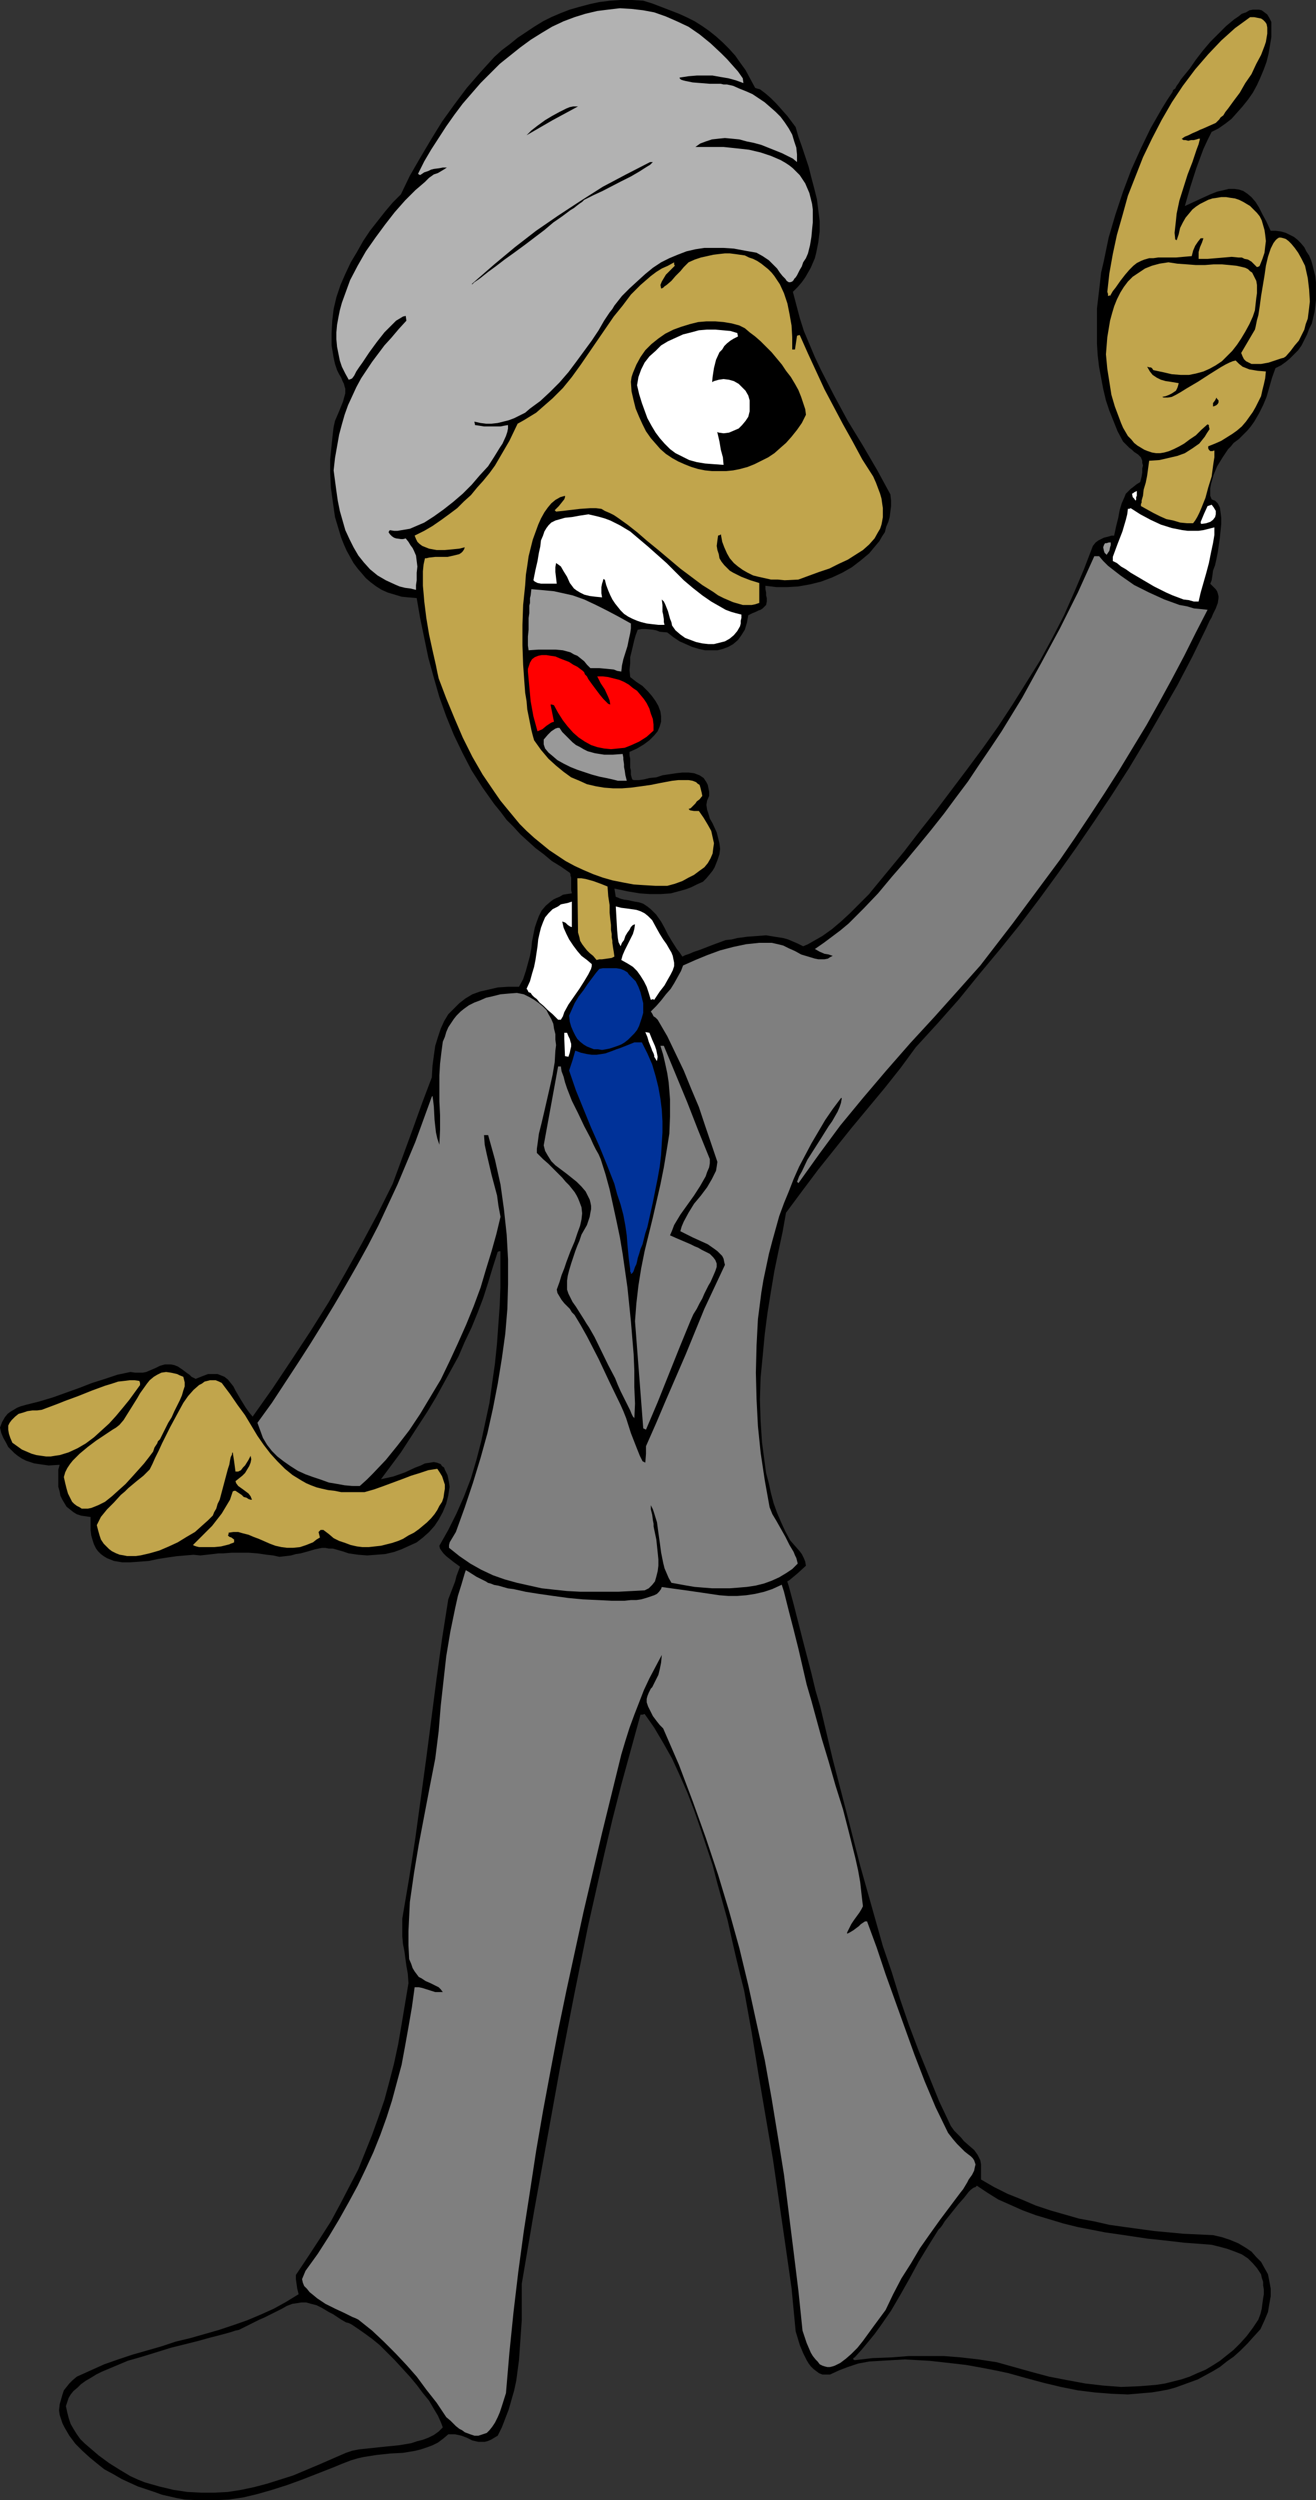 <?xml version="1.0" encoding="UTF-8" standalone="no"?>
<svg
   version="1.0"
   width="81.941mm"
   height="155.668mm"
   id="svg38"
   sodipodi:docname="Businessman Yelling 4.wmf"
   xmlns:inkscape="http://www.inkscape.org/namespaces/inkscape"
   xmlns:sodipodi="http://sodipodi.sourceforge.net/DTD/sodipodi-0.dtd"
   xmlns="http://www.w3.org/2000/svg"
   xmlns:svg="http://www.w3.org/2000/svg">
  <rect width="100%" height="100%" fill="#333333" stroke="none"/>
  <sodipodi:namedview
     id="namedview38"
     pagecolor="#ffffff"
     bordercolor="#000000"
     borderopacity="0.25"
     inkscape:showpageshadow="2"
     inkscape:pageopacity="0.0"
     inkscape:pagecheckerboard="0"
     inkscape:deskcolor="#d1d1d1"
     inkscape:document-units="mm" />
  <defs
     id="defs1">
    <pattern
       id="WMFhbasepattern"
       patternUnits="userSpaceOnUse"
       width="6"
       height="6"
       x="0"
       y="0" />
  </defs>
  <path
     style="fill:#000000;fill-opacity:1;fill-rule:evenodd;stroke:none"
     d="m 13.894,567.185 0.162,-1.454 0.323,-1.131 0.323,-1.131 0.323,-0.97 0.646,-0.808 0.646,-0.808 0.808,-0.808 0.969,-0.808 3.231,-1.454 3.231,-1.454 3.231,-1.131 3.393,-1.131 6.785,-1.939 3.393,-1.131 3.393,-0.808 6.785,-1.939 3.393,-1.131 3.231,-1.131 3.07,-1.293 3.231,-1.454 2.908,-1.616 2.908,-1.778 -0.323,-1.293 -0.162,-1.131 -0.162,-1.131 v -0.97 l 2.908,-4.363 2.746,-4.201 2.585,-4.04 2.262,-4.201 2.1,-4.04 2.1,-4.04 1.616,-4.04 1.616,-4.04 1.454,-4.04 1.454,-4.201 1.131,-4.201 1.131,-4.363 0.969,-4.525 0.808,-4.686 0.808,-4.848 0.808,-4.848 -0.162,-2.262 -0.323,-1.778 -0.485,-3.555 -0.323,-1.616 -0.162,-1.778 v -2.101 -2.101 l 1.616,-9.534 1.454,-9.372 2.585,-18.906 2.423,-18.745 1.292,-9.372 1.454,-9.211 0.808,-2.101 0.808,-2.101 0.323,-1.293 0.485,-1.293 0.485,-1.293 0.485,-1.616 2.262,-4.201 2.585,-4.04 2.746,-3.717 3.231,-3.717 1.616,-1.778 1.777,-1.616 1.616,-1.616 1.777,-1.454 1.939,-1.454 1.939,-1.293 1.777,-1.293 2.1,-1.131 1.939,-0.97 2.1,-0.97 2.1,-0.646 1.939,-0.646 2.262,-0.485 2.1,-0.485 2.1,-0.162 h 2.262 2.1 l 2.262,0.323 2.262,0.323 2.262,0.646 2.262,0.808 2.1,0.97 2.262,1.131 2.262,1.454 1.292,1.454 1.454,1.616 2.423,3.232 2.262,3.393 1.939,3.555 1.777,3.717 1.616,3.878 1.454,3.878 1.292,3.878 1.292,4.04 1.131,4.201 2.1,8.241 2.1,8.08 0.969,4.04 1.131,3.878 2.908,12.281 3.231,12.443 3.231,12.604 3.554,12.604 1.777,6.302 2.1,6.14 1.939,6.302 2.1,6.14 2.262,5.979 2.423,5.979 2.423,5.979 2.746,5.817 0.808,1.131 0.808,0.808 0.808,0.808 0.646,0.808 1.292,1.131 1.131,0.97 0.808,1.131 0.323,0.646 0.323,0.646 0.162,0.97 v 0.97 1.131 1.454 l 3.07,1.778 3.231,1.616 3.231,1.293 3.393,1.454 3.393,1.131 3.393,0.97 3.393,0.97 3.554,0.646 3.554,0.808 3.393,0.485 7.108,0.97 6.947,0.646 6.947,0.323 2.1,0.485 1.939,0.646 1.939,0.808 1.616,0.97 1.454,0.97 1.131,1.293 1.131,1.131 0.808,1.454 0.808,1.454 0.323,1.616 0.323,1.778 v 1.778 l -0.323,1.778 -0.323,1.939 -0.808,1.939 -0.969,2.101 -1.616,1.778 -1.454,1.616 -1.616,1.616 -1.616,1.454 -1.616,1.131 -1.616,1.293 -1.616,0.97 -1.777,0.97 -1.777,0.97 -1.777,0.646 -1.777,0.646 -1.777,0.646 -1.777,0.485 -1.777,0.323 -1.939,0.323 -1.939,0.162 -3.716,0.323 -3.877,-0.162 -4.039,-0.323 -3.877,-0.485 -4.039,-0.808 -4.039,-0.97 -4.2,-1.131 -4.039,-1.131 -2.262,-0.485 -2.423,-0.485 -2.585,-0.485 -2.746,-0.485 -2.746,-0.323 -2.908,-0.323 -2.908,-0.323 -2.908,-0.162 -2.908,-0.162 -2.908,0.162 -2.746,0.162 -2.746,0.162 -2.585,0.485 -2.423,0.808 -2.1,0.808 -2.1,0.97 h -0.808 -0.969 l -0.808,-0.323 -0.646,-0.485 -0.646,-0.485 -0.646,-0.646 -0.485,-0.646 -0.485,-0.808 -0.808,-1.616 -0.808,-1.939 -0.485,-1.616 -0.485,-1.616 -0.969,-10.18 -1.454,-10.18 -1.454,-10.019 -1.454,-10.019 -3.393,-19.876 -1.616,-10.019 -1.777,-9.857 -0.969,-3.878 -0.969,-4.04 -0.969,-4.201 -0.969,-4.363 -2.423,-8.726 -1.131,-4.363 -1.454,-4.363 -1.454,-4.363 -1.454,-4.201 -1.616,-4.201 -1.777,-4.04 -1.777,-3.878 -2.1,-3.717 -2.1,-3.555 -2.262,-3.232 -0.485,0.162 h -0.485 l -2.262,8.241 -2.262,8.241 -2.1,8.241 -1.939,8.241 -3.716,16.482 -3.393,16.805 -3.231,16.644 -3.07,16.967 -3.07,16.967 -2.908,17.129 v 4.04 4.525 l -0.323,4.686 -0.323,4.686 -0.646,4.848 -0.485,2.262 -0.646,2.262 -0.646,2.262 -0.808,2.101 -0.808,2.101 -0.969,1.939 -0.808,0.485 -0.808,0.485 -0.808,0.323 -0.646,0.162 h -0.808 -0.646 l -1.454,-0.323 -1.292,-0.646 -1.292,-0.485 -1.454,-0.323 h -0.808 -0.808 l -1.131,0.97 -1.292,0.97 -1.292,0.646 -1.292,0.485 -1.454,0.485 -1.292,0.323 -2.908,0.485 -3.07,0.162 -1.454,0.162 -1.616,0.162 -3.07,0.485 -1.454,0.323 -1.616,0.485 -2.1,0.808 -1.939,0.808 -3.716,1.454 -3.716,1.454 -3.554,1.293 -3.554,1.131 -3.393,0.97 -3.393,0.808 -3.393,0.485 -3.393,0.162 h -3.393 l -3.554,-0.162 -1.777,-0.323 -3.554,-0.808 -1.777,-0.646 -1.939,-0.646 -1.939,-0.646 -1.777,-0.808 -2.1,-0.97 -1.939,-1.131 -2.1,-1.131 -1.616,-1.293 -1.777,-1.454 -1.777,-1.616 -1.616,-1.616 -1.454,-1.939 -1.131,-1.939 -0.485,-0.97 -0.323,-0.97 -0.323,-0.97 z"
     id="path1" />
  <path
     style="fill:#323232;fill-opacity:1;fill-rule:evenodd;stroke:none"
     d="m 15.509,566.215 0.323,-0.97 0.323,-0.97 0.485,-0.808 0.646,-0.808 0.969,-0.808 0.808,-0.808 1.131,-0.808 1.131,-0.646 1.292,-0.808 1.292,-0.646 3.07,-1.293 3.07,-1.293 3.393,-0.97 6.785,-2.101 3.231,-0.808 3.231,-0.808 2.908,-0.808 1.292,-0.323 2.423,-0.646 1.131,-0.323 0.969,-0.323 0.808,-0.162 1.292,-0.646 1.292,-0.646 1.292,-0.646 0.969,-0.485 1.131,-0.485 0.969,-0.485 1.616,-0.808 1.616,-0.808 1.131,-0.646 1.292,-0.485 1.131,-0.162 0.969,-0.162 h 1.131 l 1.131,0.323 1.292,0.323 1.292,0.646 1.616,0.97 0.969,0.485 0.969,0.646 0.969,0.646 1.131,0.646 0.646,0.162 0.646,0.323 1.454,0.97 1.616,1.131 1.777,1.293 1.777,1.454 1.777,1.778 1.777,1.778 1.777,1.939 1.777,1.939 1.616,1.939 1.454,1.939 1.454,1.778 1.131,1.939 0.969,1.616 0.646,1.454 0.323,0.808 0.162,0.485 -0.969,0.97 -1.131,0.808 -1.292,0.646 -1.292,0.485 -1.292,0.323 -1.454,0.485 -2.908,0.485 -3.231,0.323 -3.07,0.323 -3.07,0.323 -1.616,0.323 -1.454,0.485 -6.301,2.747 -3.07,1.293 -3.07,1.293 -3.07,0.97 -3.07,0.97 -3.07,0.808 -3.07,0.646 -3.07,0.485 -3.231,0.162 h -3.07 l -3.231,-0.162 -3.231,-0.485 -3.393,-0.808 -3.393,-0.97 -1.616,-0.646 -1.777,-0.808 -2.423,-1.454 -1.292,-0.808 -1.292,-0.808 -2.423,-1.778 -2.262,-1.939 -1.131,-0.97 -0.969,-0.97 -0.808,-1.131 -0.808,-1.293 -0.646,-1.131 -0.485,-1.454 -0.323,-1.293 z"
     id="path2" />
  <path
     style="fill:#7f7f7f;fill-opacity:1;fill-rule:evenodd;stroke:none"
     d="m 71.084,536.321 0.808,-1.939 2.908,-4.04 2.585,-4.04 2.423,-4.04 2.262,-4.04 2.1,-3.878 1.939,-4.04 1.777,-3.878 1.616,-4.04 1.454,-4.04 1.292,-4.04 1.131,-4.201 1.131,-4.201 0.808,-4.363 0.808,-4.525 0.808,-4.686 0.646,-4.686 h 0.969 l 0.808,0.162 3.07,0.97 h 0.808 0.969 l -0.485,-0.646 -0.485,-0.485 -0.969,-0.485 -0.969,-0.485 -1.131,-0.485 -0.969,-0.646 -0.646,-0.323 -0.485,-0.646 -0.485,-0.646 -0.485,-0.808 -0.323,-0.97 -0.485,-1.131 -0.162,-3.232 v -3.393 l 0.162,-3.393 0.162,-3.393 0.485,-3.393 0.485,-3.393 1.131,-6.787 2.585,-13.574 1.292,-6.625 0.808,-6.464 0.485,-5.979 0.646,-5.817 0.646,-5.817 0.969,-5.817 1.131,-5.494 0.646,-2.909 0.808,-2.585 0.808,-2.747 0.969,-2.747 1.131,-2.585 1.292,-2.585 2.423,-3.393 2.585,-3.232 2.746,-3.07 2.908,-2.909 2.908,-2.747 3.07,-2.585 3.07,-2.262 1.616,-0.97 1.616,-0.808 1.777,-0.808 1.616,-0.808 1.777,-0.646 1.777,-0.646 1.777,-0.323 1.777,-0.323 1.777,-0.323 h 1.939 1.777 l 1.939,0.162 1.939,0.162 1.939,0.485 1.939,0.646 2.1,0.646 1.939,0.97 2.1,0.97 1.616,1.293 1.454,1.293 1.454,1.454 1.292,1.616 1.292,1.616 1.131,1.778 1.131,1.778 1.131,1.939 2.1,3.878 1.777,4.201 1.616,4.363 1.454,4.363 1.454,4.525 1.131,4.525 1.131,4.363 1.131,4.525 0.969,4.201 0.969,4.201 1.131,3.878 0.969,3.555 1.454,5.333 1.616,5.333 1.616,5.656 1.777,5.656 1.454,5.656 1.454,5.817 0.646,2.909 0.485,2.747 0.323,2.909 0.323,2.747 -0.323,0.646 -0.485,0.808 -1.292,1.778 -0.646,0.97 -0.485,0.97 -0.323,0.646 -0.162,0.323 v 0.323 l 0.646,-0.323 0.808,-0.485 1.292,-0.97 0.485,-0.485 0.485,-0.323 0.485,-0.323 h 0.485 l 2.262,6.14 2.1,6.302 2.262,6.302 4.524,12.604 2.423,6.302 2.585,6.14 2.908,5.979 1.131,1.454 0.969,1.131 0.969,0.97 0.808,0.808 0.808,0.646 0.646,0.485 0.485,0.485 0.323,0.485 0.162,0.485 0.162,0.485 -0.162,0.646 -0.162,0.808 -0.485,0.97 -0.808,1.131 -0.323,0.646 -0.485,0.808 -0.485,0.808 -0.646,0.808 -4.847,6.464 -2.423,3.393 -2.262,3.232 -2.1,3.555 -2.262,3.555 -1.939,3.717 -1.777,3.717 -2.746,3.717 -2.585,3.555 -1.292,1.616 -1.454,1.454 -1.292,1.131 -1.292,0.97 -0.646,0.323 -0.646,0.323 -0.485,0.162 -0.646,0.162 h -0.646 l -0.646,-0.162 -0.485,-0.162 -0.646,-0.323 -0.485,-0.646 -0.485,-0.485 -0.646,-0.808 -0.485,-0.808 -0.485,-1.131 -0.485,-1.131 -0.485,-1.454 -0.485,-1.454 -0.969,-9.372 -1.131,-9.211 -1.131,-9.049 -1.131,-9.049 -1.454,-9.049 -1.454,-8.888 -1.616,-9.049 -1.939,-8.726 -1.939,-8.888 -2.1,-8.726 -2.423,-8.726 -2.585,-8.564 -2.908,-8.726 -3.07,-8.564 -3.231,-8.564 -3.716,-8.564 -0.808,-0.808 -0.646,-0.808 -0.485,-0.646 -0.485,-0.646 -0.323,-0.646 -0.323,-0.646 -0.485,-0.97 -0.323,-0.97 v -0.808 l 0.162,-0.646 0.323,-0.808 0.323,-0.646 0.162,-0.323 0.323,-0.323 0.485,-0.97 0.485,-0.97 0.485,-0.97 0.323,-1.293 0.323,-1.616 0.162,-1.778 -1.454,2.747 -1.454,2.747 -1.292,2.747 -1.131,2.909 -1.131,2.909 -1.131,3.07 -0.969,3.07 -0.969,3.232 -4.524,18.421 -4.362,18.583 -4.039,18.583 -1.939,9.372 -1.777,9.372 -1.777,9.534 -1.616,9.372 -1.454,9.534 -1.454,9.372 -1.292,9.534 -1.131,9.534 -0.969,9.534 -0.808,9.534 -0.969,3.07 -0.485,1.454 -0.485,1.131 -0.646,1.293 -0.646,0.97 -0.646,0.808 -0.646,0.646 -0.969,0.323 -0.969,0.323 h -0.969 l -0.969,-0.323 -1.292,-0.485 -0.646,-0.485 -0.646,-0.323 -0.808,-0.646 -0.646,-0.646 -0.646,-0.646 -0.969,-0.808 -2.262,-3.393 -2.423,-3.07 -2.262,-3.07 -2.423,-2.747 -2.585,-2.747 -2.746,-2.747 -2.746,-2.585 -3.231,-2.585 -0.646,-0.323 -0.808,-0.323 -0.969,-0.485 -0.969,-0.485 -2.1,-0.97 -2.262,-1.131 -1.939,-1.293 -0.969,-0.808 -0.808,-0.646 -0.646,-0.808 -0.646,-0.646 -0.323,-0.808 z"
     id="path3" />
  <path
     style="fill:#323232;fill-opacity:1;fill-rule:evenodd;stroke:none"
     d="m 201.135,554.742 1.616,-1.778 1.616,-1.939 1.454,-1.778 1.292,-1.778 2.585,-3.717 2.262,-3.878 2.1,-3.717 2.1,-3.878 2.262,-3.717 2.423,-3.878 0.485,-0.485 0.485,-0.646 0.485,-0.808 0.646,-0.808 1.292,-1.616 1.292,-1.616 1.292,-1.454 1.131,-1.454 0.485,-0.485 0.646,-0.485 0.485,-0.162 0.323,-0.323 2.423,1.616 2.585,1.616 2.908,1.293 2.908,1.293 3.07,1.131 3.231,0.97 3.231,0.97 3.231,0.808 6.624,1.293 3.393,0.485 3.231,0.485 3.231,0.485 3.07,0.323 2.908,0.323 2.746,0.323 2.262,0.162 2.1,0.162 2.1,0.162 1.939,0.485 1.777,0.485 1.777,0.646 1.616,0.646 1.454,0.97 1.131,1.131 0.969,1.131 0.969,1.454 0.162,0.808 0.323,0.97 v 0.808 l 0.162,0.97 v 1.131 l -0.162,0.97 -0.162,1.131 -0.162,1.293 -0.323,1.293 -0.485,1.293 -1.292,1.939 -1.454,1.939 -1.454,1.616 -1.616,1.616 -1.616,1.293 -1.616,1.293 -1.777,1.131 -1.616,0.97 -1.939,0.808 -1.777,0.808 -1.939,0.646 -1.939,0.485 -1.939,0.485 -2.1,0.323 -1.939,0.162 -2.1,0.162 -4.2,0.162 -4.2,-0.323 -4.2,-0.485 -4.362,-0.808 -4.2,-0.808 -4.2,-1.131 -4.039,-1.131 -4.039,-1.131 -4.2,-0.646 -4.2,-0.485 -4.039,-0.323 h -4.2 -4.039 l -4.2,0.323 -4.362,0.162 -4.2,0.485 -0.323,-0.162 v -0.162 -0.162 z"
     id="path4" />
  <path
     style="fill:#000000;fill-opacity:1;fill-rule:evenodd;stroke:none"
     d="m 0,335.948 0.485,-1.293 0.646,-1.131 0.646,-0.808 0.646,-0.485 0.808,-0.485 0.808,-0.485 0.808,-0.323 1.131,-0.323 3.231,-0.808 3.231,-0.97 6.301,-2.262 2.908,-1.131 3.07,-0.97 2.908,-0.97 3.07,-0.646 1.131,0.162 h 0.969 0.808 l 0.808,-0.162 1.131,-0.485 1.131,-0.485 0.969,-0.485 1.131,-0.323 h 0.646 0.808 l 0.808,0.162 0.808,0.323 0.969,0.646 0.646,0.485 0.646,0.485 0.485,0.323 0.485,0.485 0.323,0.162 0.323,0.162 0.323,0.162 0.808,-0.323 0.808,-0.323 1.292,-0.485 h 1.131 1.131 l 0.808,0.323 0.808,0.323 0.808,0.646 0.646,0.808 0.646,0.808 0.485,0.97 1.131,1.939 1.292,2.101 0.808,1.131 0.808,0.97 4.685,-6.625 4.524,-6.787 4.362,-6.625 4.362,-6.948 3.877,-6.787 3.877,-6.948 3.716,-6.948 3.554,-7.11 4.685,-12.766 2.262,-6.302 2.262,-5.979 0.162,-2.747 0.323,-2.424 0.323,-2.262 0.646,-2.101 0.646,-1.939 0.808,-1.778 0.969,-1.616 1.292,-1.293 1.292,-1.293 1.454,-1.131 1.616,-0.97 1.777,-0.646 2.1,-0.485 2.1,-0.485 2.423,-0.162 h 2.585 l 0.969,-1.778 0.646,-1.939 0.485,-1.778 0.485,-1.778 0.323,-1.778 0.162,-1.616 0.323,-1.616 0.323,-1.616 0.485,-1.454 0.485,-1.293 0.646,-1.293 0.969,-1.131 1.131,-0.97 0.646,-0.485 0.646,-0.323 0.808,-0.323 0.808,-0.485 0.969,-0.162 1.131,-0.162 -0.162,-0.808 v -0.646 -0.97 -0.808 -0.485 l -0.162,-0.485 v -0.323 l -0.162,-0.323 -2.1,-1.454 -2.1,-1.293 -1.939,-1.616 -1.939,-1.454 -1.777,-1.616 -1.777,-1.616 -1.616,-1.778 -1.616,-1.616 -1.454,-1.939 -1.454,-1.778 -2.746,-3.878 -2.585,-4.04 -2.1,-4.04 -2.1,-4.363 -1.777,-4.363 -1.616,-4.525 -1.292,-4.525 -1.292,-4.686 -0.969,-4.686 -0.969,-4.686 -0.808,-4.686 -1.939,-0.162 -1.616,-0.162 -1.616,-0.485 -1.616,-0.485 -1.454,-0.646 -1.292,-0.808 -1.292,-0.97 -1.131,-0.97 -0.969,-1.131 -0.969,-1.131 -0.969,-1.293 -0.808,-1.454 -0.808,-1.454 -0.646,-1.454 -0.646,-1.616 -0.485,-1.616 -0.969,-3.232 -0.485,-3.393 -0.485,-3.555 -0.162,-3.393 v -3.232 l 0.323,-3.232 0.323,-3.07 0.162,-1.293 0.323,-1.454 0.485,-1.131 0.485,-1.131 0.323,-0.808 0.323,-0.808 0.323,-0.808 0.162,-0.646 0.323,-1.131 V 91.461 L 81.1,90.976 80.939,90.329 80.616,89.683 80.293,88.875 79.808,88.067 79.323,87.098 78.839,85.643 78.515,84.189 78.031,81.28 v -2.909 l 0.162,-2.909 0.323,-2.747 0.646,-2.747 0.969,-2.909 1.131,-2.585 1.292,-2.747 1.454,-2.424 1.454,-2.585 1.616,-2.424 1.777,-2.262 1.777,-2.262 1.777,-2.101 1.939,-1.939 2.1,-4.363 2.423,-4.201 2.585,-4.363 2.585,-4.201 2.908,-4.04 2.908,-3.878 3.231,-3.717 1.616,-1.778 1.616,-1.778 1.777,-1.616 1.939,-1.454 1.777,-1.454 1.939,-1.293 1.939,-1.293 2.1,-1.293 1.939,-0.97 2.262,-0.97 2.1,-0.808 2.262,-0.646 2.423,-0.646 2.262,-0.485 2.585,-0.323 L 146.045,0 h 2.585 l 2.746,0.162 2.1,0.646 2.1,0.808 4.2,1.616 1.777,0.808 1.939,0.97 1.777,1.131 1.616,1.131 1.616,1.293 1.616,1.454 1.454,1.454 1.454,1.616 1.131,1.616 1.292,1.778 1.131,2.101 1.131,2.101 0.485,0.162 0.646,0.162 0.646,0.485 0.646,0.485 1.292,1.131 1.292,1.293 1.292,1.454 1.292,1.454 0.969,1.293 0.969,1.293 0.646,2.262 0.808,2.262 1.616,4.848 0.646,2.585 0.646,2.424 0.646,2.585 0.323,2.585 0.323,2.585 v 2.424 l -0.323,2.585 -0.485,2.424 -0.323,1.293 -0.485,1.131 -0.485,1.131 -0.646,1.131 -0.646,1.131 -0.808,1.131 -0.969,1.131 -1.131,1.131 0.808,3.07 0.808,3.07 0.969,3.07 1.292,3.07 1.292,3.07 1.454,3.07 3.07,5.979 3.231,5.979 3.554,5.817 3.393,5.817 3.07,5.656 0.162,1.454 v 1.293 l -0.162,1.293 -0.162,1.293 -0.323,1.131 -0.485,1.131 -0.323,1.293 -0.646,0.97 -0.646,1.131 -0.808,0.97 -1.616,1.939 -1.939,1.616 -2.1,1.616 -2.262,1.293 -2.423,1.131 -2.585,0.97 -2.585,0.646 -2.746,0.485 -2.585,0.162 h -2.585 l -2.585,-0.323 v 0.808 l 0.162,0.808 v 0.646 l 0.162,0.646 v 0.808 l -0.162,0.808 -0.485,0.485 -0.323,0.323 -0.485,0.323 -0.485,0.162 -0.646,0.323 -0.808,0.323 -0.969,0.485 -0.323,1.778 -0.485,1.616 -0.808,1.293 -0.808,1.131 -1.131,0.97 -1.131,0.646 -1.292,0.485 -1.292,0.323 h -1.454 -1.454 l -1.454,-0.323 -1.616,-0.485 -1.454,-0.646 -1.454,-0.646 -1.454,-0.97 -1.454,-1.131 -1.777,-0.162 -0.808,-0.323 -0.808,-0.162 -1.777,-0.162 h -0.808 l -0.969,0.162 -0.485,1.293 -0.323,1.131 -0.646,2.747 -0.323,1.293 v 1.454 l -0.162,1.616 0.162,1.616 1.454,1.131 1.454,0.97 1.292,1.293 0.969,1.131 0.808,1.131 0.646,1.131 0.485,1.293 0.162,1.131 v 1.293 l -0.323,1.131 -0.485,1.131 -0.808,0.97 -1.131,1.131 -1.292,0.97 -1.616,0.97 -1.777,0.808 v 0.808 l 0.162,0.808 v 1.131 0.97 l 0.162,0.646 v 0.97 l 0.162,0.646 0.162,0.485 0.323,0.162 h 0.323 0.969 l 1.131,-0.162 1.292,-0.323 1.616,-0.162 1.454,-0.485 3.231,-0.485 1.454,-0.162 h 1.454 l 1.292,0.162 1.292,0.485 0.485,0.323 0.485,0.323 0.323,0.485 0.323,0.485 0.323,0.646 0.162,0.808 0.162,0.808 v 0.97 l -0.485,1.131 -0.162,0.97 0.162,1.131 0.323,0.97 0.323,1.131 0.646,1.131 0.969,2.101 0.323,1.293 0.323,1.293 0.162,1.293 -0.162,1.293 -0.485,1.454 -0.323,0.808 -0.323,0.808 -0.485,0.808 -0.646,0.808 -0.808,0.97 -0.808,0.808 -1.454,0.646 -1.292,0.646 -1.292,0.485 -1.131,0.323 -2.423,0.646 -2.423,0.162 h -2.423 l -2.423,-0.162 -2.908,-0.485 -1.454,-0.323 -1.616,-0.323 0.323,1.939 0.485,0.162 0.323,0.162 0.485,0.162 0.646,0.162 1.131,0.162 0.646,0.162 0.808,0.162 0.969,0.162 0.969,0.323 0.969,0.646 0.808,0.646 0.646,0.646 0.646,0.646 1.131,1.616 0.808,1.454 0.808,1.616 0.969,1.616 1.131,1.778 0.646,0.808 0.646,0.97 0.323,-0.162 0.323,-0.162 0.969,-0.323 1.131,-0.485 1.454,-0.485 2.908,-1.131 3.07,-1.131 1.454,-0.162 1.292,-0.323 2.423,-0.323 2.262,-0.162 2.1,-0.162 1.939,0.323 2.1,0.323 1.131,0.323 2.262,0.97 1.292,0.646 1.131,-0.485 1.131,-0.646 2.262,-1.293 2.262,-1.616 2.1,-1.778 2.1,-1.939 1.939,-1.939 0.808,-0.808 1.777,-1.778 0.646,-0.808 7.593,-9.211 3.716,-4.848 3.716,-4.686 7.431,-9.857 3.716,-5.009 3.554,-5.009 3.393,-5.171 3.231,-5.171 3.231,-5.171 2.908,-5.333 2.746,-5.333 2.423,-5.494 2.262,-5.332 2.1,-5.494 0.646,-0.808 0.646,-0.485 0.646,-0.323 0.646,-0.323 1.292,-0.323 0.485,-0.162 h 0.646 l 0.485,-2.262 0.485,-1.939 0.323,-1.778 0.485,-1.616 0.646,-1.454 0.323,-0.808 0.485,-0.485 0.646,-0.646 0.646,-0.485 0.808,-0.646 0.808,-0.485 0.323,-1.293 0.162,-0.97 v -0.97 l 0.162,-0.646 -0.162,-0.646 v -0.485 l -0.323,-0.808 -0.646,-0.646 -0.485,-0.323 -0.485,-0.323 -0.485,-0.485 -0.646,-0.485 -0.646,-0.646 -0.808,-0.808 -1.292,-2.424 -0.969,-2.424 -0.969,-2.424 -0.808,-2.424 -0.646,-2.747 -0.485,-2.585 -0.485,-2.585 -0.323,-2.747 -0.162,-2.585 v -2.909 -2.747 -2.747 l 0.323,-2.747 0.323,-2.747 0.323,-2.909 0.646,-2.747 1.131,-5.494 1.616,-5.494 1.777,-5.333 1.939,-5.171 2.262,-5.009 2.262,-4.686 1.292,-2.262 1.292,-2.262 1.292,-2.101 1.292,-1.939 0.162,-0.485 0.485,-0.323 0.323,-0.646 0.485,-0.646 0.485,-0.808 0.646,-0.808 1.454,-1.778 1.454,-2.101 1.616,-2.101 1.777,-2.101 1.939,-1.939 1.777,-1.778 1.939,-1.616 0.969,-0.646 0.808,-0.646 0.969,-0.323 0.808,-0.485 0.808,-0.162 h 0.808 0.646 l 0.646,0.162 0.646,0.485 0.646,0.485 0.485,0.808 0.485,0.97 v 1.778 1.778 l -0.323,1.939 -0.323,1.939 -0.485,1.939 -0.646,1.778 -0.808,1.939 -0.808,1.778 -0.969,1.778 -1.131,1.616 -1.292,1.616 -1.292,1.454 -1.292,1.454 -1.454,1.131 -1.616,1.131 -1.616,0.808 -0.969,1.939 -0.969,2.101 -1.616,4.363 -1.454,4.525 -1.292,4.525 2.1,-0.97 2.1,-0.97 1.777,-0.808 1.616,-0.646 1.454,-0.323 1.292,-0.323 h 1.292 l 1.131,0.162 0.969,0.323 0.969,0.646 0.969,0.808 0.969,1.131 0.808,1.293 0.808,1.616 0.969,1.778 0.969,2.101 h 1.131 l 1.292,0.162 1.131,0.323 0.969,0.485 0.969,0.485 0.808,0.646 0.808,0.808 0.808,0.97 0.485,0.97 0.646,0.97 0.485,1.131 0.323,1.131 0.323,1.293 0.323,1.293 0.162,1.454 v 1.293 2.909 l -0.323,2.747 -0.646,2.747 -0.646,1.293 -0.485,1.293 -0.646,1.293 -0.646,1.293 -0.808,1.131 -0.969,0.97 -0.969,0.97 -0.969,0.808 -1.131,0.808 -1.292,0.646 -0.808,2.262 -0.646,2.262 -0.646,2.262 -0.808,1.939 -0.969,1.939 -1.131,1.939 -0.808,1.131 -0.808,0.97 -0.969,0.97 -0.969,0.97 -0.646,0.485 -0.646,0.485 -0.646,0.808 -0.646,0.646 -1.292,1.939 -1.292,2.101 -0.808,1.939 -0.323,1.131 -0.323,1.131 -0.162,0.97 v 0.97 0.808 l 0.323,0.808 0.323,0.162 0.485,0.162 0.323,0.323 0.323,0.323 0.485,0.97 0.162,1.131 0.162,1.293 v 1.454 l -0.162,1.616 -0.162,1.616 -0.485,3.393 -0.323,1.616 -0.323,1.454 -0.485,1.293 -0.162,1.293 -0.162,0.97 -0.323,0.808 0.646,0.646 0.646,0.646 0.323,0.485 0.162,0.485 0.162,0.646 v 0.485 l -0.162,1.131 -0.485,1.293 -0.646,1.293 -0.323,0.808 -0.485,0.808 -0.808,1.778 -3.231,6.625 -3.554,6.787 -3.716,6.464 -3.716,6.464 -3.877,6.464 -4.039,6.302 -4.2,6.302 -4.2,6.14 -4.362,6.14 -4.362,5.979 -4.524,5.979 -4.685,5.817 -4.847,5.817 -4.847,5.979 -5.008,5.656 -5.17,5.656 -3.554,4.848 -3.716,4.686 -7.916,9.534 -3.877,4.848 -3.877,4.848 -3.877,5.171 -3.716,5.009 -0.808,4.525 -0.969,4.525 -0.969,4.686 -0.808,4.848 -0.808,5.009 -0.646,5.009 -0.485,5.171 -0.485,5.009 -0.162,5.171 0.162,5.009 0.323,5.009 0.323,2.424 0.323,2.424 0.323,2.424 0.646,2.424 0.485,2.262 0.646,2.424 0.808,2.262 0.969,2.262 0.969,2.101 1.131,2.101 1.131,1.293 1.131,1.293 0.485,0.646 0.485,0.97 0.323,0.808 0.162,0.97 -1.939,1.778 -1.939,1.616 -1.939,1.131 -2.1,0.97 -1.939,0.646 -2.1,0.485 -2.1,0.323 -2.1,0.162 h -2.1 l -2.1,-0.162 -4.362,-0.646 -4.524,-0.646 -4.685,-0.646 -0.162,0.485 -0.485,0.646 -0.485,0.485 -0.646,0.323 -0.969,0.323 -0.969,0.323 -1.131,0.323 -1.131,0.162 h -1.292 l -1.454,0.162 h -3.07 l -3.231,-0.162 -3.554,-0.162 -3.393,-0.323 -3.554,-0.485 -3.393,-0.485 -3.07,-0.485 -2.908,-0.646 -1.292,-0.162 -1.131,-0.323 -1.131,-0.323 -0.969,-0.162 -0.808,-0.323 -0.646,-0.162 -0.485,-0.323 -0.646,-0.323 -0.646,-0.323 -0.969,-0.485 -1.777,-1.131 -1.939,-1.131 -1.777,-1.293 -0.808,-0.646 -0.808,-0.646 -0.646,-0.646 -0.485,-0.646 -0.323,-0.485 -0.162,-0.646 2.1,-3.717 1.939,-3.878 1.777,-4.04 1.616,-4.201 1.292,-4.363 1.131,-4.363 0.969,-4.525 0.969,-4.525 0.646,-4.686 0.646,-4.525 0.485,-4.686 0.323,-4.525 0.323,-4.525 0.162,-4.201 v -4.363 -4.201 h -0.323 l -0.323,0.162 -1.131,3.555 -1.131,3.717 -1.131,3.555 -1.292,3.393 -1.454,3.555 -1.616,3.393 -1.454,3.393 -1.777,3.232 -1.777,3.232 -1.777,3.232 -1.939,3.232 -2.1,3.232 -4.2,6.464 -4.685,6.302 1.454,-0.323 1.454,-0.323 2.746,-0.97 2.423,-1.131 1.292,-0.485 0.969,-0.485 1.131,-0.162 0.969,-0.162 0.808,0.162 0.808,0.323 0.323,0.485 0.485,0.323 0.162,0.485 0.323,0.646 0.323,0.646 0.162,0.808 0.162,0.808 0.162,1.131 -0.323,2.101 -0.485,1.939 -0.808,1.939 -0.969,1.778 -0.969,1.454 -1.292,1.454 -1.454,1.293 -1.454,1.131 -1.777,0.808 -1.777,0.808 -1.777,0.646 -2.1,0.485 -2.1,0.162 -2.1,0.162 -2.1,-0.162 -2.262,-0.323 -1.454,-0.485 -1.131,-0.323 -1.131,-0.323 h -0.969 l -0.808,-0.162 h -0.808 l -1.616,0.323 -1.616,0.485 -1.777,0.485 -1.131,0.162 -1.131,0.323 -1.292,0.162 -1.454,0.162 -1.454,-0.323 -1.454,-0.162 -1.131,-0.162 -1.131,-0.162 -2.1,-0.162 h -1.939 -1.939 l -2.1,0.162 h -1.131 l -1.292,0.162 -1.454,0.162 -1.454,0.162 -1.616,-0.162 -1.939,0.162 -1.939,0.162 -2.262,0.323 -2.1,0.323 -2.262,0.485 -2.1,0.162 -2.262,0.162 h -1.939 l -0.969,-0.162 -0.969,-0.162 -0.808,-0.323 -0.808,-0.323 -0.808,-0.485 -0.646,-0.485 -0.646,-0.646 -0.485,-0.646 -0.485,-0.97 -0.323,-0.97 -0.323,-1.131 -0.162,-1.293 v -1.454 -1.616 l -1.131,-0.162 -1.131,-0.162 -0.969,-0.323 -0.808,-0.485 -0.808,-0.646 -0.808,-0.646 -0.485,-0.808 -0.485,-0.808 -0.485,-0.97 -0.162,-0.97 -0.323,-1.131 v -0.97 -2.101 -0.97 l 0.323,-1.131 -2.585,0.162 -1.131,-0.162 -1.131,-0.162 -1.131,-0.162 -0.969,-0.323 -0.969,-0.323 -0.969,-0.485 -0.969,-0.646 -0.808,-0.646 -0.646,-0.646 -0.808,-0.808 -0.485,-0.97 -0.646,-1.131 -0.485,-1.131 z"
     id="path5" />
  <path
     style="fill:#c1a54c;fill-opacity:1;fill-rule:evenodd;stroke:none"
     d="m 1.939,335.463 0.323,-0.646 0.485,-0.646 0.808,-0.808 0.808,-0.646 1.131,-0.323 0.969,-0.323 1.131,-0.162 h 1.131 l 1.131,-0.162 1.292,-0.485 1.292,-0.485 1.292,-0.485 1.616,-0.646 3.07,-1.131 3.231,-1.293 3.07,-1.131 1.616,-0.485 1.454,-0.485 1.454,-0.162 1.292,-0.162 h 1.131 l 1.131,0.162 0.162,0.485 v 0.485 l -1.292,1.778 -1.292,1.778 -1.454,1.778 -1.616,1.939 -1.616,1.778 -1.777,1.616 -1.777,1.616 -1.939,1.454 -1.939,1.131 -2.1,0.97 -2.1,0.646 -1.131,0.162 -0.969,0.162 h -1.131 l -1.131,-0.162 -1.131,-0.162 -1.131,-0.323 -1.131,-0.485 -1.131,-0.485 -1.131,-0.808 -1.131,-0.808 -0.485,-1.131 -0.323,-0.97 -0.162,-0.97 z"
     id="path6" />
  <path
     style="fill:#c1a54c;fill-opacity:1;fill-rule:evenodd;stroke:none"
     d="m 15.025,347.582 0.323,-1.131 0.485,-0.97 0.646,-0.97 0.646,-0.808 0.808,-0.808 0.808,-0.808 1.939,-1.616 1.939,-1.454 1.939,-1.293 1.939,-1.293 0.808,-0.485 0.808,-0.646 0.969,-1.131 0.808,-1.293 1.616,-2.585 0.808,-1.293 0.646,-1.131 0.808,-1.131 0.808,-1.131 0.646,-0.808 0.969,-0.808 0.808,-0.485 0.969,-0.485 1.131,-0.162 1.131,0.162 1.454,0.323 0.646,0.323 0.808,0.323 0.162,0.646 0.162,0.646 v 0.97 l -0.323,0.97 -0.323,1.131 -0.485,1.131 -0.646,1.293 -0.646,1.293 -0.646,1.454 -0.808,1.293 -1.292,2.585 -0.646,1.293 -0.485,0.485 -0.162,0.485 -0.646,0.97 -0.323,0.97 -0.969,1.293 -1.131,1.454 -1.292,1.454 -1.454,1.616 -1.616,1.778 -1.616,1.454 -1.616,1.454 -1.616,1.293 -1.616,0.808 -0.808,0.323 -0.808,0.323 -0.808,0.162 h -0.646 -0.808 l -0.485,-0.323 -0.646,-0.323 -0.646,-0.485 -0.485,-0.485 -0.485,-0.97 -0.485,-0.97 -0.323,-1.131 -0.323,-1.293 z"
     id="path7" />
  <path
     style="fill:#c1a54c;fill-opacity:1;fill-rule:evenodd;stroke:none"
     d="m 22.779,358.894 0.485,-0.97 0.485,-0.97 1.454,-1.778 1.616,-1.616 1.616,-1.778 0.969,-0.808 0.808,-0.808 1.939,-1.616 1.616,-1.293 1.454,-1.454 0.646,-1.293 0.646,-1.454 0.808,-1.616 0.808,-1.778 1.939,-3.878 2.1,-3.878 0.969,-1.778 1.131,-1.616 1.292,-1.454 1.292,-1.131 0.646,-0.323 0.646,-0.485 0.646,-0.162 0.646,-0.162 h 0.646 0.646 l 0.808,0.323 0.646,0.323 1.939,2.585 1.777,2.585 1.777,2.424 1.454,2.424 1.454,2.424 1.454,2.101 1.616,2.101 1.616,1.778 1.777,1.778 1.777,1.454 2.1,1.293 1.131,0.646 1.131,0.485 1.292,0.485 1.292,0.323 1.454,0.323 1.454,0.162 1.616,0.323 h 1.777 1.777 1.939 l 2.262,-0.646 2.262,-0.808 4.362,-1.616 2.1,-0.808 2.1,-0.646 1.939,-0.646 2.1,-0.323 0.646,0.97 0.485,0.808 0.323,0.97 0.323,0.97 v 0.97 l -0.162,0.97 -0.162,1.131 -0.323,0.97 -0.646,0.97 -0.485,0.97 -0.646,0.97 -0.808,0.97 -0.969,0.97 -0.969,0.808 -0.969,0.808 -1.131,0.808 -1.292,0.646 -1.292,0.808 -1.131,0.485 -1.454,0.485 -1.292,0.323 -1.292,0.323 -1.454,0.162 -1.454,0.162 h -1.454 l -1.292,-0.162 -1.454,-0.323 -1.292,-0.485 -1.454,-0.485 -1.292,-0.646 -1.131,-0.97 -1.292,-0.97 h -0.323 -0.323 l -0.162,0.162 -0.323,0.323 0.162,0.646 0.162,0.646 -0.808,0.485 -0.808,0.646 -1.616,0.646 -1.454,0.485 -1.616,0.162 h -1.454 l -1.292,-0.162 -1.454,-0.323 -1.292,-0.485 -2.585,-1.131 -1.292,-0.485 -1.131,-0.485 -1.292,-0.323 -1.131,-0.323 h -1.131 l -1.131,0.162 v 0.323 l -0.162,0.323 0.323,0.323 0.485,0.162 0.646,0.485 v 0.646 l -0.323,0.162 -0.485,0.162 -0.323,0.162 -0.646,0.162 -1.292,0.323 -1.616,0.162 h -1.454 -1.454 -0.646 l -0.646,-0.162 -0.485,-0.162 -0.323,-0.162 1.616,-1.616 1.454,-1.454 1.454,-1.454 1.131,-1.454 1.131,-1.454 0.969,-1.616 0.969,-1.616 0.646,-1.939 0.323,-0.162 h 0.323 l 0.969,0.646 0.485,0.323 0.485,0.485 0.646,0.162 0.485,0.323 0.485,0.162 h 0.323 l -0.323,-0.808 -0.485,-0.646 -1.292,-0.97 -1.131,-0.808 -0.485,-0.646 -0.162,-0.485 0.808,-0.646 0.808,-0.646 0.646,-0.646 0.485,-0.808 0.485,-0.808 0.323,-0.808 0.162,-0.808 -0.162,-0.808 -0.162,0.323 -0.323,0.646 -0.808,1.293 -0.485,0.485 -0.485,0.646 -0.646,0.323 h -0.646 l -0.323,-2.424 -0.323,-2.101 -0.162,0.162 v 0.323 l -0.323,0.646 -0.162,0.808 -0.162,0.97 -0.323,0.97 -0.646,2.424 -0.646,2.424 -0.646,2.424 -0.485,0.97 -0.323,1.131 -0.485,0.808 -0.323,0.808 -0.485,0.485 -0.646,0.646 -1.454,1.293 -1.616,1.454 -1.939,1.131 -2.1,1.293 -2.1,0.97 -2.262,0.97 -2.262,0.646 -2.1,0.485 -1.131,0.162 h -0.969 -1.131 l -0.808,-0.162 -0.969,-0.162 -0.808,-0.323 -0.969,-0.485 -0.646,-0.485 -0.646,-0.646 -0.646,-0.646 -0.646,-0.97 -0.323,-0.97 -0.323,-1.131 z"
     id="path8" />
  <path
     style="fill:#7f7f7f;fill-opacity:1;fill-rule:evenodd;stroke:none"
     d="m 60.583,334.817 3.393,-4.686 3.07,-4.686 3.07,-4.686 2.908,-4.525 2.908,-4.686 2.746,-4.525 2.746,-4.686 2.585,-4.525 2.585,-4.686 2.423,-4.686 2.262,-4.848 2.262,-4.848 2.1,-5.009 2.1,-5.009 1.939,-5.333 1.939,-5.332 0.162,-0.162 0.162,1.131 0.162,1.454 0.162,3.07 0.162,1.454 0.162,1.454 0.323,1.454 0.485,1.454 0.162,-3.555 v -3.393 l -0.162,-3.232 v -3.07 -3.07 l 0.162,-2.747 0.323,-2.747 0.323,-2.424 0.485,-1.131 0.323,-1.131 0.485,-1.131 0.646,-0.97 0.646,-0.97 0.646,-0.808 0.969,-0.97 0.808,-0.646 1.131,-0.808 1.292,-0.646 1.292,-0.485 1.454,-0.646 1.454,-0.323 1.939,-0.485 1.777,-0.162 2.1,-0.162 1.616,0.323 1.292,0.646 1.131,0.646 1.131,0.808 0.969,0.808 0.808,0.808 0.485,0.97 0.646,1.131 0.485,1.131 0.162,1.131 0.323,1.293 v 1.293 l 0.162,1.293 -0.162,1.293 -0.162,2.747 -0.485,2.909 -0.646,2.909 -1.292,5.656 -0.646,2.747 -0.646,2.585 -0.323,2.424 -0.162,1.131 v 0.97 l 1.454,1.454 1.292,1.131 1.131,1.131 1.131,1.131 0.969,0.97 0.808,0.97 0.808,0.808 0.646,0.808 0.646,0.808 0.485,0.808 0.323,0.646 0.323,0.808 0.485,1.293 0.162,1.454 -0.162,1.454 -0.323,1.454 -0.646,1.778 -0.646,1.939 -0.485,1.131 -0.485,1.131 -0.485,1.293 -0.485,1.293 -0.485,1.454 -0.646,1.616 -0.485,1.616 -0.646,1.778 0.162,0.808 0.485,0.808 0.485,0.808 0.646,0.808 1.292,1.293 0.485,0.808 0.646,0.646 1.454,2.424 1.454,2.585 2.746,5.332 2.585,5.494 2.585,5.333 0.646,1.454 0.646,1.616 1.131,3.555 1.454,3.717 0.646,1.616 0.646,1.293 0.323,0.162 0.323,0.162 0.162,-2.101 v -1.778 l 2.423,-5.494 2.262,-5.333 4.685,-10.827 4.362,-10.665 2.423,-5.171 2.423,-5.171 -0.162,-0.646 -0.162,-0.808 -0.323,-0.646 -0.485,-0.485 -0.646,-0.646 -0.646,-0.485 -1.616,-1.131 -1.777,-0.808 -1.777,-0.808 -1.616,-0.808 -0.646,-0.323 -0.646,-0.323 0.323,-1.131 0.485,-1.131 1.131,-2.101 1.292,-2.101 1.616,-1.939 1.454,-1.939 1.131,-1.939 0.485,-0.97 0.485,-0.97 0.162,-0.97 0.162,-1.131 -2.908,-8.564 -1.454,-4.363 -1.777,-4.201 -1.777,-4.363 -1.939,-4.04 -1.939,-4.04 -2.262,-3.878 -0.485,-0.485 -0.485,-0.323 -0.323,-0.646 -0.323,-0.485 1.292,-1.293 1.131,-1.293 1.131,-1.454 1.131,-1.293 0.808,-1.293 0.808,-1.454 0.808,-1.454 0.485,-1.293 2.908,-1.293 2.746,-1.131 3.07,-1.131 3.07,-0.808 3.07,-0.646 1.616,-0.162 1.454,-0.162 h 1.454 1.454 l 1.454,0.323 1.292,0.323 1.292,0.646 1.454,0.646 1.454,0.808 1.616,0.485 1.616,0.485 0.808,0.162 h 0.808 0.646 l 0.808,-0.162 0.485,-0.323 0.646,-0.323 -0.969,-0.323 -0.969,-0.162 -1.131,-0.485 -1.131,-0.646 2.1,-1.454 1.939,-1.454 1.939,-1.454 1.939,-1.616 3.554,-3.555 3.393,-3.555 3.231,-3.878 3.231,-3.717 1.454,-1.778 1.616,-1.939 2.908,-3.555 3.07,-3.878 2.746,-3.717 2.908,-3.878 2.585,-3.878 2.746,-4.04 2.585,-3.878 4.847,-7.918 4.524,-8.241 4.362,-8.08 4.2,-8.403 3.877,-8.564 h 1.131 l 0.969,1.131 1.131,1.131 1.454,1.131 1.454,1.131 1.616,1.131 1.616,1.131 3.554,1.778 3.554,1.616 1.777,0.646 1.777,0.646 1.777,0.323 1.616,0.485 1.616,0.162 1.616,0.162 -2.746,5.333 -2.746,5.494 -2.908,5.494 -2.908,5.332 -3.07,5.494 -3.231,5.333 -3.231,5.333 -3.393,5.332 -3.393,5.171 -3.554,5.332 -3.554,5.171 -3.716,5.009 -3.716,5.009 -3.716,5.009 -7.593,9.857 -5.331,5.979 -5.493,6.14 -5.654,6.14 -5.654,6.464 -5.493,6.464 -5.331,6.464 -5.008,6.787 -2.423,3.393 -2.423,3.393 -0.323,-0.323 0.485,-1.293 0.646,-1.131 1.292,-2.747 3.393,-5.333 1.616,-2.585 0.808,-1.131 1.292,-2.262 0.485,-1.131 0.323,-0.97 0.162,-0.97 v -0.162 h -0.162 l -1.939,2.585 -1.777,2.585 -1.616,2.747 -1.616,2.747 -1.454,2.747 -1.454,2.747 -1.292,2.909 -1.131,2.909 -1.131,2.747 -1.131,3.07 -0.808,2.909 -0.808,2.909 -0.808,3.07 -0.646,3.07 -0.646,3.07 -0.485,2.909 -0.808,6.302 -0.323,6.14 -0.162,6.464 0.162,6.302 0.323,6.302 0.646,6.302 0.969,6.464 1.131,6.302 0.323,0.808 0.323,0.808 0.969,1.616 2.1,3.717 0.969,1.939 0.969,1.616 0.323,0.808 0.323,0.646 0.162,0.646 0.162,0.646 -1.292,1.293 -1.454,0.97 -1.616,0.97 -1.777,0.808 -1.777,0.646 -1.939,0.485 -2.1,0.323 -1.939,0.162 -2.1,0.162 h -2.1 -2.1 l -4.039,-0.323 -1.939,-0.323 -1.777,-0.323 -1.777,-0.323 -0.646,-1.131 -0.485,-1.131 -0.485,-1.131 -0.323,-1.293 -0.485,-2.424 -0.323,-2.424 -0.323,-2.262 -0.323,-2.424 -0.646,-2.101 -0.323,-0.97 -0.485,-0.97 v 0.97 l 0.323,1.293 0.162,1.293 0.162,0.808 v 0.646 l 0.646,3.07 0.323,3.07 0.162,1.616 v 1.454 l -0.162,1.293 -0.323,1.293 -0.323,1.131 -0.646,0.808 -0.808,0.808 -0.969,0.485 -6.139,0.323 h -5.978 -3.07 l -3.07,-0.162 -3.07,-0.323 -2.908,-0.323 -2.908,-0.646 -2.908,-0.646 -2.908,-0.808 -2.746,-0.97 -2.746,-1.293 -2.585,-1.454 -2.585,-1.778 -2.423,-1.939 v -0.646 l 0.162,-0.646 0.485,-0.808 0.485,-0.808 0.485,-0.808 2.1,-5.817 1.939,-5.817 1.777,-5.817 1.616,-5.817 1.292,-5.817 1.131,-5.817 0.969,-5.979 0.808,-5.817 0.485,-5.817 0.162,-5.817 v -5.817 l -0.323,-5.817 -0.646,-5.979 -0.808,-5.817 -1.292,-5.817 -1.616,-5.817 h -0.485 -0.485 l 0.162,2.262 0.485,2.262 1.131,4.848 1.292,4.848 0.323,2.424 0.485,2.585 -0.969,4.04 -1.131,4.04 -1.292,4.201 -1.292,4.363 -1.616,4.363 -1.777,4.363 -1.939,4.363 -1.939,4.201 -2.1,4.363 -2.423,4.04 -2.423,4.04 -2.585,3.878 -2.746,3.555 -2.746,3.393 -3.07,3.232 -1.454,1.454 -1.616,1.454 H 82.877 l -1.777,-0.162 -1.777,-0.323 -1.939,-0.323 -1.777,-0.646 -1.939,-0.646 -1.777,-0.646 -1.777,-0.808 -1.777,-1.131 -1.616,-1.131 -1.454,-1.131 -1.292,-1.293 -1.131,-1.454 -0.969,-1.616 -0.646,-1.778 z"
     id="path9" />
  <path
     style="fill:#b2b2b2;fill-opacity:1;fill-rule:evenodd;stroke:none"
     d="m 78.515,110.69 0.323,-2.909 0.485,-2.747 0.485,-2.747 0.646,-2.424 0.646,-2.262 0.808,-2.262 0.969,-2.101 0.969,-2.101 1.131,-2.101 1.292,-1.939 1.292,-1.939 1.454,-1.939 1.454,-1.939 1.616,-1.778 1.777,-2.101 1.777,-1.939 -0.162,-1.131 -0.646,0.162 -0.808,0.485 -0.808,0.485 -0.808,0.808 -0.969,0.97 -0.969,0.97 -1.777,2.262 -1.777,2.424 -1.616,2.424 -0.808,1.131 -0.646,0.97 -0.485,0.97 -0.485,0.646 -0.323,0.162 -0.485,0.162 -0.808,-1.454 -0.808,-1.616 -0.485,-1.454 -0.323,-1.616 -0.323,-1.616 -0.162,-1.778 v -1.616 l 0.162,-1.778 0.323,-1.778 0.323,-1.616 0.485,-1.778 0.646,-1.778 1.292,-3.555 1.777,-3.393 1.939,-3.393 2.262,-3.232 2.262,-3.07 2.262,-2.909 2.423,-2.747 2.423,-2.424 1.131,-0.97 1.131,-0.97 0.969,-0.97 1.131,-0.808 0.969,-0.323 0.808,-0.485 0.808,-0.485 0.485,-0.323 h -0.969 l -0.808,0.162 -1.292,0.162 -0.646,0.162 -0.646,0.323 -0.969,0.323 -0.969,0.646 -0.323,-0.162 -0.162,-0.162 1.454,-2.909 1.616,-2.747 1.777,-2.747 1.777,-2.747 1.939,-2.747 1.939,-2.585 2.1,-2.424 2.1,-2.424 2.262,-2.262 2.262,-2.262 2.423,-1.939 2.423,-1.939 2.423,-1.778 2.585,-1.616 2.423,-1.454 2.746,-1.293 2.585,-0.97 2.585,-0.808 2.746,-0.646 2.585,-0.323 2.746,-0.323 2.746,0.162 2.746,0.323 2.585,0.485 2.746,0.97 2.585,1.131 2.746,1.293 2.585,1.778 2.585,2.101 2.585,2.424 1.292,1.293 1.292,1.454 1.292,1.454 1.131,1.616 0.162,1.131 -1.777,-0.646 -1.777,-0.485 -1.939,-0.323 -1.777,-0.323 h -1.939 -1.777 l -1.939,0.162 -2.1,0.323 v 0.162 l 0.323,0.323 0.485,0.162 0.646,0.162 0.808,0.162 0.808,0.162 4.039,0.323 h 1.939 0.646 l 0.646,0.162 h 0.808 l 1.454,0.323 1.454,0.646 1.616,0.646 1.454,0.646 1.454,0.97 1.454,0.97 1.292,1.131 1.292,1.131 1.131,1.131 0.969,1.293 0.969,1.454 0.808,1.454 0.485,1.616 0.485,1.454 0.162,1.616 v 1.778 l -0.969,-0.808 -1.292,-0.646 -1.292,-0.646 -1.616,-0.646 -1.616,-0.646 -1.616,-0.646 -1.777,-0.485 -1.616,-0.323 -1.777,-0.485 -1.616,-0.162 -1.777,-0.162 -1.616,0.162 -1.454,0.162 -1.454,0.485 -1.292,0.485 -1.131,0.808 h 3.393 3.231 l 3.07,0.323 2.908,0.323 2.746,0.646 2.423,0.808 2.262,0.97 1.131,0.646 0.969,0.646 0.808,0.646 0.808,0.808 0.808,0.808 0.646,0.97 0.646,0.97 0.485,1.131 0.485,1.131 0.323,1.293 0.323,1.293 0.162,1.293 v 1.454 1.616 l -0.162,1.616 -0.162,1.778 -0.323,1.939 -0.485,1.939 -0.485,1.131 -0.646,0.97 -0.323,0.97 -0.485,0.808 -0.323,0.646 -0.323,0.646 -0.323,0.485 -0.323,0.323 -0.162,0.323 -0.323,0.323 -0.485,0.162 h -0.323 l -0.485,-0.323 -0.323,-0.485 -0.646,-0.646 -0.646,-0.808 -0.646,-0.97 -0.969,-0.97 -0.969,-0.97 -1.454,-0.97 -1.454,-0.808 -2.746,-0.485 -2.585,-0.485 -2.423,-0.162 h -2.262 -2.262 l -2.1,0.323 -2.1,0.485 -2.1,0.808 -1.939,0.808 -1.939,0.97 -1.939,1.293 -1.777,1.454 -1.777,1.616 -1.939,1.778 -1.777,1.778 -1.777,2.262 -0.485,0.808 -0.646,0.808 -1.292,1.939 -1.292,2.262 -1.616,2.424 -1.777,2.424 -1.777,2.424 -1.939,2.585 -2.1,2.424 -2.262,2.262 -2.262,2.101 -2.423,1.778 -1.131,0.97 -1.292,0.646 -1.292,0.646 -1.292,0.485 -1.292,0.323 -1.292,0.323 -1.454,0.162 h -1.292 l -1.292,-0.162 -1.454,-0.323 0.162,0.808 1.131,0.162 0.969,0.162 h 1.939 1.939 l 0.808,-0.162 0.969,-0.162 v 0.808 l -0.162,0.808 -0.323,0.97 -0.808,1.778 -0.646,0.97 -1.292,2.101 -1.454,2.262 -1.939,2.101 -1.939,2.262 -2.1,2.101 -2.262,1.939 -2.262,1.778 -2.262,1.616 -2.262,1.454 -1.131,0.485 -1.131,0.485 -1.131,0.485 -0.969,0.162 -0.969,0.162 -0.969,0.162 H 92.732 l -0.969,-0.162 -0.162,0.162 -0.162,0.323 0.323,0.485 0.485,0.485 0.485,0.323 0.485,0.162 1.131,0.162 h 0.485 l 0.646,-0.162 0.646,0.808 0.485,0.808 0.485,0.646 0.323,0.646 0.485,1.131 0.162,1.293 0.162,1.293 -0.162,1.454 v 0.808 0.97 l -0.162,1.131 v 1.131 l -1.292,-0.323 -1.292,-0.162 -1.292,-0.323 -1.131,-0.485 -2.1,-0.97 -1.939,-1.131 -1.777,-1.454 -1.454,-1.616 -1.292,-1.616 -1.131,-1.939 -0.969,-1.939 -0.969,-2.101 -0.646,-2.262 -0.646,-2.262 -0.485,-2.424 -0.323,-2.262 z"
     id="path10" />
  <path
     style="fill:#c1a54c;fill-opacity:1;fill-rule:evenodd;stroke:none"
     d="m 97.579,126.041 2.262,-1.131 1.939,-1.131 2.1,-1.454 1.777,-1.293 1.939,-1.454 1.616,-1.616 1.616,-1.454 1.454,-1.778 1.454,-1.616 1.454,-1.778 1.292,-1.778 1.131,-1.939 1.131,-1.939 1.131,-1.939 1.939,-4.04 1.454,-0.808 2.908,-1.778 1.292,-1.131 2.585,-2.262 2.423,-2.424 2.1,-2.585 2.1,-2.909 7.755,-11.311 2.1,-2.585 1.939,-2.585 2.262,-2.262 2.423,-2.101 1.292,-0.97 1.292,-0.808 1.454,-0.646 1.454,-0.808 v 0.485 l 0.162,0.323 -0.323,0.323 -0.485,0.485 -0.646,0.646 -0.646,0.646 -0.485,0.808 -0.485,0.808 -0.323,0.808 0.162,0.808 h 0.162 l 0.323,-0.162 0.323,-0.323 0.485,-0.323 1.131,-0.97 0.969,-1.131 1.131,-1.131 0.808,-0.97 0.485,-0.485 0.323,-0.323 0.162,-0.162 0.162,-0.162 1.454,-0.646 1.454,-0.485 1.454,-0.323 1.454,-0.323 1.292,-0.162 1.454,-0.162 h 1.131 l 1.292,0.162 1.131,0.162 1.131,0.162 0.969,0.485 0.969,0.323 0.969,0.485 0.969,0.646 0.808,0.646 0.808,0.646 0.808,0.808 0.646,0.808 1.292,1.939 0.969,2.101 0.808,2.424 0.485,2.424 0.485,2.747 0.162,2.747 v 2.909 h 0.646 l 0.485,-3.232 0.485,-0.162 h 0.162 l 1.939,4.363 1.939,4.201 1.939,4.201 4.362,8.241 2.262,4.04 2.262,4.201 2.585,4.04 0.646,1.454 0.485,1.293 0.485,1.293 0.323,1.131 0.162,1.131 0.162,1.131 v 1.131 0.97 l -0.162,0.97 -0.162,0.808 -0.323,0.97 -0.485,0.808 -0.808,1.454 -1.292,1.454 -1.454,1.293 -1.777,1.131 -1.777,1.131 -2.1,0.97 -2.262,1.131 -2.423,0.808 -4.847,1.778 -3.231,0.162 -1.616,-0.162 h -1.616 l -1.454,-0.323 -1.454,-0.323 -1.292,-0.323 -1.292,-0.646 -1.131,-0.646 -1.131,-0.808 -0.969,-0.808 -0.969,-1.131 -0.646,-1.131 -0.646,-1.454 -0.485,-1.293 -0.323,-1.778 -0.162,0.162 -0.485,0.162 -0.162,1.131 -0.162,1.293 0.162,0.97 0.323,0.97 0.162,0.97 0.485,0.808 0.646,0.808 0.646,0.646 0.646,0.646 0.808,0.485 1.939,0.97 2.1,0.808 2.1,0.646 v 4.686 l -0.969,0.323 -0.808,0.162 h -1.131 -0.969 l -1.131,-0.323 -1.131,-0.323 -1.131,-0.485 -1.131,-0.485 -1.292,-0.646 -1.131,-0.808 -2.585,-1.616 -2.585,-1.939 -2.585,-1.939 -5.17,-4.363 -2.585,-2.101 -2.423,-2.101 -2.262,-1.778 -1.131,-0.808 -1.131,-0.808 -0.969,-0.646 -0.969,-0.485 -1.131,-0.485 -0.808,-0.485 -1.292,-0.162 h -1.292 l -2.423,0.162 -2.746,0.323 -1.292,0.162 -1.616,0.162 -0.162,-0.162 -0.162,-0.162 0.969,-0.97 0.646,-0.808 0.646,-0.808 0.162,-0.485 v -0.323 l -1.131,0.323 -1.131,0.646 -0.969,0.808 -0.808,0.97 -0.808,1.131 -0.808,1.454 -0.646,1.454 -0.646,1.778 -0.646,1.778 -0.485,1.939 -0.485,1.939 -0.323,2.262 -0.323,2.101 -0.162,2.424 -0.485,4.686 -0.162,4.686 v 4.848 l 0.162,4.525 0.323,4.525 0.162,2.101 0.323,1.939 0.162,1.939 0.323,1.616 0.323,1.616 0.323,1.616 0.323,1.293 0.323,1.131 1.616,2.262 1.777,2.101 1.777,1.616 1.777,1.454 1.777,1.293 1.939,0.808 1.777,0.808 2.1,0.485 1.939,0.323 2.1,0.162 h 2.1 l 2.1,-0.162 2.423,-0.323 2.262,-0.323 2.423,-0.485 2.585,-0.485 1.454,-0.162 h 1.292 1.131 l 0.969,0.162 0.808,0.323 0.323,0.323 0.485,0.323 0.162,0.485 0.162,0.646 0.162,0.646 0.162,0.808 -0.646,0.808 -0.646,0.485 -0.323,0.485 -0.323,0.323 -0.485,0.485 -0.323,0.323 -0.485,0.162 0.323,0.323 0.969,0.162 h 1.131 l 1.131,1.616 0.969,1.616 0.808,1.454 0.323,1.454 0.323,1.454 -0.162,1.131 -0.162,1.293 -0.485,1.131 -0.646,1.131 -0.808,0.97 -1.131,0.808 -1.292,0.97 -1.292,0.646 -1.454,0.808 -1.777,0.646 -1.777,0.485 h -2.746 l -2.746,-0.162 -2.423,-0.162 -2.585,-0.485 -2.423,-0.485 -2.262,-0.646 -2.262,-0.808 -2.262,-0.97 -2.1,-0.97 -2.1,-1.131 -1.939,-1.293 -1.939,-1.293 -1.777,-1.454 -1.777,-1.454 -1.777,-1.616 -1.616,-1.616 -3.07,-3.717 -1.454,-1.778 -1.454,-2.101 -2.746,-4.04 -2.423,-4.201 -2.262,-4.525 -1.939,-4.525 -1.939,-4.686 -1.777,-4.686 -0.323,-1.454 -0.323,-1.616 -0.808,-3.555 -0.808,-3.717 -0.646,-3.878 -0.485,-3.878 -0.162,-1.939 -0.162,-1.778 v -1.778 -1.616 l 0.162,-1.616 0.323,-1.454 h 0.323 l 0.646,-0.162 1.454,-0.162 h 1.454 1.454 l 1.454,-0.323 0.646,-0.162 0.646,-0.162 0.485,-0.323 0.323,-0.323 0.323,-0.485 0.162,-0.485 -0.646,0.162 -0.646,0.162 -1.616,0.162 -1.777,0.162 h -1.939 l -1.777,-0.323 -0.808,-0.323 -0.808,-0.323 -0.646,-0.485 -0.485,-0.485 -0.323,-0.646 z"
     id="path11" />
  <path
     style="fill:#000000;fill-opacity:1;fill-rule:evenodd;stroke:none"
     d="m 111.311,66.576 5.008,-4.363 4.847,-4.04 5.008,-3.878 5.17,-3.555 5.17,-3.393 5.331,-3.393 5.493,-2.909 5.654,-2.909 h 0.323 0.323 l -0.646,0.646 -0.808,0.485 -1.777,1.131 -1.939,1.131 -2.262,1.131 -4.362,2.262 -2.1,0.97 -0.969,0.485 -0.969,0.485 -0.323,0.162 -0.485,0.485 -0.485,0.323 -0.646,0.485 -0.808,0.646 -0.808,0.485 -1.939,1.454 -2.1,1.454 -2.1,1.778 -4.685,3.555 -2.423,1.778 -2.262,1.616 -2.1,1.616 -1.777,1.293 -0.808,0.646 -0.808,0.646 -0.646,0.485 -0.485,0.323 -0.485,0.323 -0.323,0.323 -0.162,0.162 h -0.162 l 0.162,-0.162 z"
     id="path12" />
  <path
     style="fill:#ffffff;fill-opacity:1;fill-rule:evenodd;stroke:none"
     d="m 123.912,232.691 0.808,-1.778 0.485,-1.778 0.485,-1.616 0.323,-1.616 0.485,-3.232 0.162,-1.616 0.323,-1.454 0.323,-1.293 0.485,-1.293 0.485,-1.131 0.808,-0.97 0.969,-0.97 1.292,-0.646 0.646,-0.485 0.808,-0.162 0.808,-0.162 0.969,-0.323 v 2.909 3.07 h -0.162 l -0.323,-0.162 -0.485,-0.323 -0.485,-0.485 -0.323,-0.162 -0.485,-0.162 0.323,1.454 0.646,1.454 0.646,1.293 0.969,1.454 0.969,1.293 0.969,1.131 1.292,0.97 1.131,0.97 v 0.485 l -0.162,0.646 -0.323,0.646 -0.323,0.646 -0.969,1.616 -1.131,1.778 -2.585,3.717 -0.969,1.778 -0.323,0.97 -0.485,0.808 h -0.646 l -1.292,-1.293 -1.131,-0.97 -0.969,-0.97 -0.969,-0.808 -0.646,-0.808 -0.646,-0.485 -0.485,-0.485 -0.323,-0.485 -0.485,-0.162 -0.162,-0.323 -0.162,-0.323 z"
     id="path13" />
  <path
     style="fill:#7f7f7f;fill-opacity:1;fill-rule:evenodd;stroke:none"
     d="m 127.951,269.534 3.393,-18.583 h 0.646 l 0.162,1.131 0.485,1.293 0.323,1.293 0.485,1.454 1.131,2.909 1.454,2.909 1.454,3.07 1.454,2.747 0.646,1.454 0.646,1.293 0.646,1.131 0.485,1.131 1.131,3.555 0.969,3.555 0.808,3.717 0.808,3.717 0.808,3.878 0.646,3.878 1.131,7.918 0.808,7.918 0.646,7.756 0.162,3.878 v 3.878 l 0.162,3.878 -0.162,3.717 v -0.323 l -0.323,-0.323 -0.323,-0.646 -0.323,-0.808 -0.485,-0.97 -0.485,-0.97 -0.646,-1.293 -0.646,-1.293 -0.646,-1.454 -0.646,-1.616 -1.616,-3.07 -3.231,-6.625 -0.646,-1.131 -0.646,-1.131 -0.646,-0.97 -0.485,-0.808 -1.131,-1.778 -0.808,-1.293 -0.808,-1.131 -0.485,-0.97 -0.485,-0.97 -0.323,-0.97 v -0.97 -1.131 l 0.162,-1.131 0.323,-1.293 0.485,-1.616 0.323,-0.97 0.323,-0.97 0.323,-0.97 0.485,-1.293 0.485,-1.131 0.485,-1.454 0.646,-1.131 0.646,-1.131 0.323,-0.97 0.323,-0.97 0.162,-0.97 0.162,-0.808 V 283.754 l -0.162,-0.808 -0.162,-0.646 -0.323,-0.646 -0.646,-1.293 -0.969,-1.131 -1.131,-1.131 -2.423,-1.939 -2.585,-1.939 -0.969,-0.97 -0.808,-1.293 -0.646,-1.131 -0.162,-0.646 z"
     id="path14" />
  <path
     style="fill:#ff0000;fill-opacity:1;fill-rule:evenodd;stroke:none"
     d="m 124.235,158.036 v -0.646 l 0.162,-0.485 0.323,-0.97 0.485,-0.808 0.646,-0.485 0.808,-0.323 0.808,-0.162 h 1.131 l 0.969,0.162 1.131,0.162 1.131,0.485 2.1,0.808 0.969,0.646 0.969,0.485 0.646,0.485 0.646,0.485 0.323,0.323 0.162,0.485 0.485,0.485 0.323,0.646 0.808,1.131 0.969,1.293 0.969,1.293 0.808,0.97 0.485,0.485 0.323,0.323 0.323,0.323 0.485,0.162 -0.162,-0.97 -0.323,-0.808 -0.808,-1.778 -0.969,-1.454 -0.808,-1.616 h 1.292 l 1.292,0.162 1.292,0.323 1.292,0.323 1.131,0.485 1.131,0.646 0.969,0.808 0.969,0.646 0.808,0.97 0.808,0.97 0.646,0.97 0.646,1.293 0.323,1.131 0.485,1.293 0.162,1.293 v 1.454 l -1.616,1.454 -1.777,1.131 -1.777,0.808 -1.616,0.646 -1.616,0.162 -1.616,0.162 -1.616,-0.162 -1.616,-0.323 -1.454,-0.485 -1.454,-0.808 -1.454,-0.97 -1.292,-1.131 -1.292,-1.454 -1.131,-1.454 -1.131,-1.778 -0.969,-1.778 -0.485,-0.162 h -0.323 l 0.808,4.04 -0.485,0.162 -0.323,0.162 -0.969,0.646 -0.969,0.808 -1.131,0.485 -0.485,-1.778 -0.485,-1.778 -0.646,-3.555 -0.323,-3.555 z"
     id="path15" />
  <path
     style="fill:#999999;fill-opacity:1;fill-rule:evenodd;stroke:none"
     d="m 124.235,151.896 v -2.101 l 0.162,-1.616 v -1.454 -1.293 l 0.162,-1.131 v -0.97 -0.808 l 0.162,-0.646 v -0.646 -0.485 l 0.162,-0.646 0.162,-1.454 1.939,0.162 3.393,0.323 1.454,0.323 2.908,0.646 2.746,0.97 2.746,1.293 2.585,1.293 2.746,1.454 2.908,1.616 v 1.131 l -0.162,1.131 -0.323,1.454 -0.323,1.616 -0.969,3.07 -0.323,1.454 -0.162,1.454 -0.969,-0.162 -0.808,-0.323 -1.616,-0.162 -1.777,-0.162 h -2.1 l -0.808,-0.808 -0.646,-0.808 -0.808,-0.646 -0.808,-0.646 -0.808,-0.323 -0.808,-0.485 -1.777,-0.485 -1.777,-0.162 h -1.939 -2.1 l -2.262,0.162 z"
     id="path16" />
  <path
     style="fill:#ffffff;fill-opacity:1;fill-rule:evenodd;stroke:none"
     d="m 132.798,244.487 v -1.454 h 0.646 l 0.323,0.808 0.323,0.646 0.162,0.646 0.162,0.485 v 0.646 l -0.162,0.646 -0.162,0.808 -0.323,0.97 -0.808,-0.162 z"
     id="path17" />
  <path
     style="fill:#999999;fill-opacity:1;fill-rule:evenodd;stroke:none"
     d="m 127.951,174.034 0.969,-1.131 0.808,-0.808 0.969,-0.646 0.485,-0.162 h 0.485 l 0.646,0.97 0.808,0.808 0.808,0.808 0.808,0.808 0.808,0.646 0.969,0.485 0.808,0.485 0.969,0.485 1.777,0.485 2.1,0.323 h 2.1 l 2.262,-0.162 0.162,0.808 v 0.485 l 0.162,1.131 v 0.646 l 0.162,0.808 0.162,1.131 0.162,0.646 0.162,0.646 h -0.808 -1.292 l -1.292,-0.323 -1.454,-0.323 -1.616,-0.323 -1.777,-0.485 -3.393,-1.131 -1.616,-0.646 -1.616,-0.808 -1.454,-0.808 -1.131,-0.97 -0.969,-0.808 -0.808,-0.97 -0.162,-0.485 -0.162,-0.485 v -0.646 z"
     id="path18" />
  <path
     style="fill:#003299;fill-opacity:1;fill-rule:evenodd;stroke:none"
     d="m 133.929,251.921 0.808,-2.424 0.323,-1.131 0.323,-1.131 1.292,0.485 1.454,0.323 1.131,0.162 h 1.131 l 1.131,-0.162 0.969,-0.162 1.777,-0.646 0.808,-0.323 0.969,-0.323 1.616,-0.646 1.616,-0.646 h 0.808 0.969 l 1.292,2.585 1.131,2.585 0.808,2.747 0.646,2.585 0.485,2.747 0.323,2.585 0.162,2.747 v 2.585 l -0.162,2.585 -0.162,2.747 -0.323,2.747 -0.485,2.747 -1.131,5.656 -1.292,5.817 -0.485,1.454 -0.323,1.293 -0.323,1.293 -0.485,1.131 -0.323,1.131 -0.323,0.97 -0.162,0.808 -0.162,0.646 -0.323,0.646 -0.162,0.485 -0.162,0.485 -0.162,0.323 -0.162,0.162 -0.162,0.162 v 0 h -0.162 v -0.323 l -0.162,-0.162 v -0.646 l -0.162,-1.131 -0.162,-1.293 -0.162,-1.616 -0.162,-1.778 -0.162,-2.101 -0.323,-2.262 -0.485,-2.585 -0.646,-2.424 -0.808,-2.424 -0.646,-2.424 -1.777,-4.525 -1.777,-4.363 -1.939,-4.363 -1.777,-4.363 -1.777,-4.363 z"
     id="path19" />
  <path
     style="fill:#ffffff;fill-opacity:1;fill-rule:evenodd;stroke:none"
     d="m 125.528,136.544 0.485,-2.424 0.485,-2.101 0.323,-1.939 0.323,-1.454 0.162,-1.454 0.485,-1.131 0.323,-0.97 0.485,-0.808 0.485,-0.646 0.646,-0.646 0.969,-0.485 1.131,-0.323 1.131,-0.323 1.616,-0.162 1.777,-0.323 2.1,-0.323 1.454,0.323 1.292,0.323 1.131,0.323 1.292,0.485 2.262,1.131 2.423,1.454 2.1,1.778 2.1,1.778 4.362,3.878 4.039,4.04 2.1,1.778 2.262,1.778 2.1,1.454 2.262,1.293 1.131,0.646 1.292,0.485 1.131,0.323 1.292,0.323 v 0.808 l -0.162,0.646 v 0.646 l -0.162,0.646 -0.646,1.131 -0.808,0.97 -0.969,0.808 -1.131,0.646 -1.292,0.323 -1.292,0.323 h -1.292 l -1.454,-0.162 -1.454,-0.323 -1.292,-0.485 -1.292,-0.485 -1.131,-0.808 -1.131,-0.97 -0.808,-1.131 -0.162,-0.808 -0.323,-0.808 -0.485,-1.778 -0.323,-0.808 -0.323,-0.808 -0.323,-0.646 -0.485,-0.485 0.162,1.293 v 0.97 0.646 l 0.162,0.646 0.162,1.131 v 0.646 l 0.162,0.646 h -1.454 l -1.454,-0.162 -1.292,-0.162 -1.292,-0.323 -0.969,-0.323 -1.131,-0.485 -0.969,-0.485 -0.969,-0.646 -0.808,-0.808 -0.646,-0.808 -0.646,-0.808 -0.646,-0.97 -0.485,-0.97 -0.485,-1.131 -0.485,-1.293 -0.323,-1.293 h -0.162 l -0.162,-0.162 -0.162,0.646 -0.162,0.485 -0.162,0.808 v 1.454 l 0.162,0.97 -1.616,-0.162 -1.292,-0.162 -1.292,-0.323 -0.969,-0.485 -0.808,-0.485 -0.646,-0.485 -0.485,-0.646 -0.485,-0.646 -0.646,-1.454 -0.808,-1.293 -0.646,-1.131 -0.646,-0.485 -0.485,-0.323 -0.162,0.97 v 1.131 l 0.323,2.747 h -0.485 -2.423 -0.808 l -0.808,-0.162 -0.646,-0.323 -0.162,-0.162 z"
     id="path20" />
  <path
     style="fill:#003299;fill-opacity:1;fill-rule:evenodd;stroke:none"
     d="m 133.929,238.993 0.646,-1.454 0.646,-1.454 0.969,-1.616 1.131,-1.454 0.969,-1.454 0.969,-1.293 0.969,-1.293 0.808,-0.97 0.808,-0.162 h 0.808 1.292 1.131 l 0.969,0.162 0.808,0.323 0.808,0.485 0.323,0.485 0.485,0.485 0.485,0.485 0.646,0.646 0.646,1.293 0.485,1.293 0.323,1.293 0.323,1.293 v 1.131 1.131 l -0.323,1.131 -0.323,0.97 -0.323,0.97 -0.485,0.97 -0.646,0.808 -0.646,0.646 -0.808,0.808 -0.808,0.646 -0.808,0.485 -0.808,0.323 -0.969,0.323 -0.969,0.323 -0.808,0.162 -0.969,0.162 -0.969,-0.162 h -0.969 l -0.808,-0.323 -0.808,-0.323 -0.808,-0.485 -0.808,-0.646 -0.646,-0.646 -0.485,-0.808 -0.485,-0.97 -0.485,-1.131 -0.323,-1.131 z"
     id="path21" />
  <path
     style="fill:#c1a54c;fill-opacity:1;fill-rule:evenodd;stroke:none"
     d="m 136.029,219.441 -0.162,-12.766 h 0.969 l 0.969,0.162 1.777,0.485 1.777,0.646 1.616,0.646 0.162,2.262 0.323,2.101 v 1.778 l 0.162,1.616 0.162,1.293 v 1.131 l 0.162,0.97 v 0.808 l 0.162,0.808 v 0.485 l 0.162,1.131 0.162,0.97 0.162,1.131 -0.323,0.162 -0.323,0.162 -1.131,0.162 -1.131,0.162 h -0.646 l -0.646,0.162 -0.808,-0.97 -0.808,-0.646 -0.646,-0.646 -0.646,-0.808 -0.485,-0.646 -0.485,-0.808 -0.162,-0.808 z"
     id="path22" />
  <path
     style="fill:#000000;fill-opacity:1;fill-rule:evenodd;stroke:none"
     d="m 123.912,31.833 1.131,-1.131 1.454,-1.131 1.777,-1.293 1.616,-0.97 1.777,-0.97 1.616,-0.808 0.808,-0.323 0.808,-0.162 h 0.646 0.485 l -5.978,3.232 z"
     id="path23" />
  <path
     style="fill:#7f7f7f;fill-opacity:1;fill-rule:evenodd;stroke:none"
     d="m 149.438,310.901 0.323,-4.201 0.485,-4.201 0.646,-4.04 0.808,-4.04 1.939,-7.918 1.777,-7.756 0.808,-4.04 0.646,-3.878 0.646,-4.04 0.162,-4.04 v -4.04 l -0.162,-2.101 -0.162,-1.939 -0.323,-2.101 -0.485,-2.262 -0.485,-2.101 -0.646,-2.101 h 0.808 l 2.746,6.625 2.746,6.625 2.585,6.625 2.746,6.787 v 0.97 l -0.162,0.97 -0.485,1.131 -0.323,0.97 -0.646,1.131 -0.646,1.131 -1.454,2.262 -3.231,4.525 -1.454,2.424 -0.485,1.293 -0.485,1.131 1.454,0.646 1.131,0.485 1.131,0.485 1.131,0.485 0.969,0.485 0.808,0.323 0.808,0.485 0.646,0.323 1.292,0.646 0.808,0.808 0.485,0.646 0.323,0.808 v 0.808 l -0.323,0.97 -0.485,1.131 -0.646,1.454 -0.485,0.808 -0.485,0.97 -0.485,0.97 -0.485,1.131 -0.646,1.131 -0.646,1.293 -0.808,1.293 -0.646,1.454 -2.585,6.302 -2.585,6.464 -2.585,6.464 -2.746,6.464 -0.323,-0.162 -0.323,-0.162 -0.969,-12.604 -0.485,-6.302 z"
     id="path24" />
  <path
     style="fill:#ffffff;fill-opacity:1;fill-rule:evenodd;stroke:none"
     d="m 145.237,218.956 -0.323,-5.656 1.292,0.323 1.292,0.162 2.262,0.323 0.969,0.323 0.969,0.485 0.808,0.646 0.969,0.97 0.969,1.778 0.808,1.454 0.808,1.293 0.808,1.131 0.646,1.131 0.485,0.808 0.323,0.808 0.162,0.808 0.162,0.808 v 0.808 l -0.323,0.97 -0.485,0.97 -0.646,1.131 -0.808,1.454 -1.131,1.454 -0.646,0.97 -0.646,0.97 -0.323,-0.162 -0.485,0.162 -0.485,-1.616 -0.485,-1.454 -0.646,-1.293 -0.808,-1.293 -0.808,-1.131 -0.969,-0.97 -1.292,-0.808 -1.454,-0.808 0.323,-1.131 0.485,-1.131 0.969,-1.939 0.969,-1.939 0.323,-1.131 0.162,-1.131 -0.485,0.162 -0.485,0.485 -0.323,0.646 -0.485,0.646 -0.485,0.808 -0.323,0.97 -0.485,0.646 -0.323,0.808 -0.485,-0.97 -0.162,-0.97 z"
     id="path25" />
  <path
     style="fill:#ffffff;fill-opacity:1;fill-rule:evenodd;stroke:none"
     d="m 151.861,242.871 0.969,0.162 0.646,1.616 0.646,1.454 0.323,0.97 0.162,0.808 0.162,0.808 -0.162,0.97 -0.162,-0.162 -0.162,-0.323 -0.323,-0.485 v -0.323 l -0.162,-0.485 -0.323,-0.646 -0.162,-0.485 -0.323,-0.808 -0.323,-0.808 -0.323,-1.131 z"
     id="path26" />
  <path
     style="fill:#000000;fill-opacity:1;fill-rule:evenodd;stroke:none"
     d="m 148.469,89.845 0.162,-1.131 0.323,-0.97 0.808,-1.939 0.969,-1.778 1.131,-1.616 1.454,-1.454 1.616,-1.293 1.616,-1.131 1.939,-0.97 1.777,-0.646 2.1,-0.646 1.939,-0.485 1.939,-0.162 h 2.1 l 1.939,0.162 1.939,0.323 1.777,0.485 1.292,0.646 1.131,0.97 1.292,0.97 1.292,1.131 1.292,1.293 1.292,1.293 2.423,2.909 0.969,1.454 1.131,1.454 0.969,1.616 0.808,1.454 0.646,1.616 0.485,1.454 0.485,1.454 0.162,1.293 -0.969,1.939 -1.131,1.616 -1.292,1.616 -1.292,1.454 -1.292,1.131 -1.454,1.293 -1.454,0.97 -1.616,0.808 -1.616,0.808 -1.616,0.646 -1.777,0.485 -1.616,0.323 -1.616,0.162 h -1.777 -1.616 l -1.616,-0.162 -1.616,-0.323 -1.616,-0.485 -1.616,-0.646 -1.454,-0.646 -1.454,-0.808 -1.454,-0.97 -1.292,-1.131 -1.131,-1.293 -1.131,-1.293 -1.131,-1.616 -0.808,-1.616 -0.808,-1.778 -0.808,-1.939 -0.485,-1.939 -0.485,-2.101 z"
     id="path27" />
  <path
     style="fill:#ffffff;fill-opacity:1;fill-rule:evenodd;stroke:none"
     d="m 149.923,90.653 0.323,-1.939 0.646,-1.778 0.808,-1.616 1.131,-1.454 1.454,-1.293 1.292,-1.293 1.616,-0.97 1.777,-0.808 1.777,-0.808 1.939,-0.485 1.777,-0.485 1.939,-0.162 h 1.939 l 1.777,0.162 1.777,0.162 1.616,0.485 0.162,0.808 -0.969,0.485 -0.808,0.485 -0.808,0.646 -0.646,0.646 -0.485,0.808 -0.646,0.646 -0.808,1.778 -0.485,1.939 -0.323,2.101 -0.162,1.939 0.162,2.262 0.162,2.262 0.162,2.262 0.808,4.363 0.485,2.101 0.323,1.939 0.485,1.778 0.162,1.778 -2.262,-0.162 -2.1,-0.162 -1.939,-0.323 -1.777,-0.485 -1.616,-0.808 -1.616,-0.808 -1.292,-0.97 -1.292,-1.293 -1.131,-1.293 -0.969,-1.293 -0.969,-1.616 -0.969,-1.777 -0.646,-1.778 -0.646,-1.778 -0.646,-2.101 z"
     id="path28" />
  <path
     style="fill:#000000;fill-opacity:1;fill-rule:evenodd;stroke:none"
     d="m 168.824,95.177 0.162,-2.585 0.323,-2.585 0.323,-2.262 0.485,-2.101 0.485,-0.97 0.323,-0.808 0.646,-0.97 0.646,-0.646 0.646,-0.646 0.969,-0.646 0.969,-0.646 0.969,-0.485 1.939,1.778 1.777,1.778 1.616,1.939 1.454,2.101 1.454,2.101 1.292,2.262 2.585,4.363 v 1.293 l -0.323,1.293 -0.323,0.97 -0.646,1.131 -0.808,0.97 -0.969,0.97 -0.969,0.808 -1.292,0.808 -2.423,1.454 -2.746,1.293 -2.585,0.97 -1.292,0.323 -1.131,0.485 -0.646,-0.808 -0.485,-0.646 -0.646,-1.616 -0.646,-1.939 -0.323,-1.778 -0.323,-1.778 -0.162,-1.939 -0.162,-1.616 z"
     id="path29" />
  <path
     style="fill:#999999;fill-opacity:1;fill-rule:evenodd;stroke:none"
     d="m 259.618,128.788 0.162,-0.485 0.162,-0.323 0.162,-0.162 h 0.323 l 0.485,-0.162 h 0.485 v 0.646 l -0.162,0.485 -0.162,0.808 -0.323,0.485 -0.323,0.485 -0.485,-0.485 -0.162,-0.485 z"
     id="path30" />
  <path
     style="fill:#ffffff;fill-opacity:1;fill-rule:evenodd;stroke:none"
     d="m 261.88,131.05 1.131,-3.07 1.131,-2.909 0.808,-2.747 0.323,-1.293 0.162,-1.293 h 0.323 l 0.323,-0.162 2.262,1.454 2.423,1.293 2.423,1.131 2.585,0.808 2.423,0.485 1.292,0.162 h 1.292 1.292 l 1.131,-0.162 1.292,-0.323 1.292,-0.323 v 0.808 0.97 l -0.162,0.97 -0.162,0.97 -0.485,2.262 -0.485,2.424 -0.646,2.424 -0.646,2.262 -0.646,2.262 -0.485,2.101 h -1.131 l -1.131,-0.323 -1.292,-0.162 -1.292,-0.485 -1.292,-0.485 -1.454,-0.646 -2.908,-1.454 -2.746,-1.616 -2.746,-1.616 -1.131,-0.808 -1.131,-0.646 -0.969,-0.808 -0.969,-0.485 v -0.485 z"
     id="path31" />
  <path
     style="fill:#c1a54c;fill-opacity:1;fill-rule:evenodd;stroke:none"
     d="m 260.264,83.381 0.323,-4.04 0.323,-1.939 0.323,-1.939 0.485,-1.778 0.485,-1.616 0.646,-1.616 0.808,-1.616 0.808,-1.293 0.969,-1.293 1.131,-1.131 1.454,-0.97 1.454,-0.97 1.616,-0.646 1.777,-0.485 2.1,-0.323 2.1,0.323 2.262,0.162 2.1,0.162 h 2.1 l 2.1,-0.162 h 1.939 l 1.777,0.162 1.616,0.162 1.454,0.323 0.646,0.162 0.646,0.323 0.485,0.485 0.485,0.323 0.323,0.646 0.323,0.646 0.323,0.646 0.162,0.97 v 0.808 1.131 l -0.162,1.131 -0.162,1.454 -0.162,1.454 -0.485,1.454 -0.808,1.778 -0.969,1.778 -0.969,1.616 -0.969,1.454 -1.131,1.454 -1.292,1.293 -1.131,1.131 -1.454,0.97 -1.454,0.808 -1.454,0.646 -1.777,0.485 -1.616,0.323 h -1.939 l -2.1,-0.162 -2.1,-0.485 -2.262,-0.485 -0.323,-0.485 -0.323,-0.162 h -0.323 l -0.485,-0.162 0.646,1.131 0.646,0.808 0.969,0.646 0.969,0.485 1.131,0.323 1.131,0.162 0.969,0.162 0.969,0.162 -0.162,0.646 -0.162,0.485 -0.323,0.646 -0.485,0.323 -0.485,0.323 -0.646,0.323 -0.808,0.323 -0.808,0.162 0.323,0.162 h 0.162 0.808 l 0.969,-0.162 0.969,-0.485 1.131,-0.646 1.292,-0.808 2.746,-1.616 2.746,-1.778 1.292,-0.808 1.292,-0.808 1.131,-0.646 0.969,-0.485 0.808,-0.323 0.646,-0.162 0.808,0.808 0.808,0.646 0.808,0.323 0.808,0.323 1.939,0.323 1.939,0.162 -0.162,1.616 -0.323,1.454 -0.323,1.293 -0.323,1.454 -0.646,1.293 -0.646,1.293 -0.646,1.131 -0.808,1.131 -0.808,1.131 -0.969,1.131 -1.131,0.97 -1.131,0.808 -1.292,0.808 -1.292,0.808 -1.454,0.646 -1.616,0.646 v 0.485 l 0.162,0.323 0.162,0.162 0.162,0.162 h 0.485 l 0.485,-0.162 v 1.616 l -0.162,0.97 -0.162,1.131 -0.323,2.424 -0.808,2.585 -0.646,2.424 -0.969,2.424 -0.485,1.131 -0.485,0.97 -0.485,0.808 -0.485,0.646 h -1.454 l -1.616,-0.162 -1.616,-0.485 -1.616,-0.323 -1.454,-0.646 -1.616,-0.808 -1.454,-0.808 -1.454,-0.808 v -0.485 l 0.162,-0.323 v -0.485 l 0.323,-1.131 0.162,-1.454 0.485,-1.616 0.323,-1.616 0.485,-3.555 2.423,-0.162 2.1,-0.485 2.1,-0.485 1.777,-0.646 1.777,-1.131 1.616,-1.131 0.646,-0.808 0.646,-0.808 0.485,-0.808 0.646,-0.97 -0.162,-0.646 v -0.323 l -0.323,-0.162 -1.454,1.293 -1.292,1.293 -1.454,0.97 -1.292,0.97 -1.131,0.646 -1.292,0.646 -1.131,0.485 -1.131,0.323 -0.969,0.162 h -0.969 l -0.969,-0.162 -0.969,-0.323 -0.808,-0.323 -0.808,-0.485 -0.808,-0.485 -0.808,-0.646 -0.646,-0.808 -0.808,-0.808 -1.131,-1.939 -0.485,-1.131 -0.485,-1.293 -0.969,-2.585 -0.808,-2.747 -0.485,-3.07 -0.485,-3.07 z"
     id="path32" />
  <path
     style="fill:#c1a54c;fill-opacity:1;fill-rule:evenodd;stroke:none"
     d="m 260.587,68.676 0.485,-4.363 0.808,-4.525 0.969,-4.525 1.292,-4.525 1.292,-4.686 1.777,-4.525 1.777,-4.525 2.1,-4.363 2.262,-4.363 2.423,-4.201 2.585,-3.878 2.908,-3.878 3.07,-3.555 3.07,-3.232 1.616,-1.454 1.616,-1.454 1.777,-1.293 1.777,-1.293 h 0.969 l 0.808,0.162 0.808,0.162 0.485,0.323 0.485,0.485 0.323,0.485 0.162,0.808 v 0.646 0.808 l -0.162,0.97 -0.162,0.97 -0.323,0.97 -0.808,2.101 -1.131,2.101 -1.131,2.424 -1.454,2.101 -1.292,2.262 -1.454,1.939 -1.292,1.778 -0.646,0.808 -0.485,0.808 -0.646,0.485 -0.323,0.485 -0.485,0.485 -0.323,0.323 -2.908,1.293 -0.808,0.323 -0.646,0.323 -1.131,0.485 -0.969,0.485 -0.808,0.323 -0.485,0.323 -0.162,0.162 h -0.162 l 0.485,0.323 h 0.485 l 0.646,0.162 0.646,-0.162 h 0.646 l 0.646,-0.162 0.485,-0.162 h 0.323 l -0.323,1.293 -0.485,1.293 -0.969,2.909 -1.131,2.909 -0.969,3.07 -0.969,3.07 -0.646,3.07 -0.162,1.616 -0.162,1.454 -0.162,1.454 0.162,1.616 h 0.162 l 0.162,0.162 0.485,-1.454 0.323,-1.454 0.646,-1.293 0.646,-1.131 0.808,-0.97 0.808,-0.97 0.808,-0.646 0.969,-0.646 0.969,-0.485 0.969,-0.485 0.969,-0.323 1.131,-0.162 0.969,-0.162 h 1.131 l 0.969,0.162 1.131,0.162 0.969,0.323 0.969,0.485 0.808,0.485 0.808,0.485 0.808,0.808 0.808,0.808 0.646,0.808 0.485,0.97 0.323,1.131 0.323,1.131 0.162,1.131 0.162,1.454 -0.162,1.293 -0.162,1.454 -0.485,1.454 -0.646,1.616 -0.162,0.162 -0.485,0.162 -0.646,-0.646 -0.646,-0.646 -0.808,-0.485 -0.808,-0.162 -0.646,-0.323 h -0.808 l -1.616,-0.162 -1.777,0.162 -1.939,0.162 -1.939,0.162 h -2.1 V 60.112 59.304 l 0.323,-1.131 0.485,-1.131 0.323,-0.97 h -0.646 l -0.646,0.808 -0.646,0.97 -0.485,1.131 -0.162,0.646 -0.162,0.646 -1.939,0.162 -1.777,0.162 h -1.616 -1.292 -1.292 l -1.131,0.162 h -0.969 l -1.131,0.323 -0.808,0.323 -0.969,0.485 -0.808,0.646 -0.969,0.97 -0.969,1.131 -1.131,1.454 -1.131,1.616 -0.646,0.808 -0.646,1.131 -0.162,-0.162 -0.162,0.162 h -0.162 v -0.485 z"
     id="path33" />
  <path
     style="fill:#ffffff;fill-opacity:1;fill-rule:evenodd;stroke:none"
     d="m 266.403,116.184 0.323,-0.162 0.162,-0.162 0.323,-0.162 0.323,-0.162 v 0.646 0.485 l -0.162,0.323 v 0.323 0.323 l -0.162,0.162 -0.323,-0.485 -0.323,-0.323 z"
     id="path34" />
  <path
     style="fill:#ffffff;fill-opacity:1;fill-rule:evenodd;stroke:none"
     d="m 282.559,122.809 0.808,-1.939 0.808,-1.778 0.485,-0.162 0.485,-0.162 0.485,0.646 0.485,0.808 v 0.808 l -0.162,0.646 -0.485,0.646 -0.646,0.485 -0.969,0.323 -1.131,0.162 -0.162,-0.162 v -0.162 z"
     id="path35" />
  <path
     style="fill:#000000;fill-opacity:1;fill-rule:evenodd;stroke:none"
     d="m 285.467,94.854 0.485,-0.646 0.323,-0.646 0.162,0.323 0.323,0.323 v 0.162 0.323 l -0.162,0.323 -0.323,0.323 -0.323,0.162 -0.485,0.162 V 95.339 Z"
     id="path36" />
  <path
     style="fill:#c1a54c;fill-opacity:1;fill-rule:evenodd;stroke:none"
     d="m 292.09,83.058 1.616,-2.747 1.616,-2.747 0.162,-0.646 0.162,-0.808 0.162,-0.808 0.323,-1.131 0.323,-2.101 0.323,-2.424 0.808,-4.848 0.323,-2.262 0.485,-2.101 0.323,-0.97 0.323,-0.97 0.323,-0.646 0.323,-0.646 0.485,-0.646 0.323,-0.323 0.485,-0.323 h 0.485 l 0.646,0.162 0.485,0.162 0.646,0.485 0.646,0.646 0.808,0.97 0.808,1.131 0.808,1.454 0.808,1.616 0.646,2.909 0.323,2.747 0.162,2.747 -0.162,1.454 -0.162,1.293 -0.162,1.293 -0.485,1.293 -0.323,1.293 -0.646,1.293 -0.646,1.293 -0.969,1.131 -0.969,1.293 -1.131,1.293 -0.485,0.323 -0.646,0.162 -1.454,0.485 -1.454,0.485 -1.777,0.323 h -0.808 -0.808 -0.646 l -0.646,-0.323 -0.646,-0.323 -0.485,-0.485 -0.323,-0.646 z"
     id="path37" />
  <path
     style="fill:#ffffff;fill-opacity:1;fill-rule:evenodd;stroke:none"
     d="m 170.278,89.198 1.292,0.162 1.131,0.323 1.131,0.646 0.808,0.808 0.808,0.808 0.646,1.131 0.323,1.131 v 1.293 1.293 l -0.323,1.293 -0.646,0.97 -0.808,0.97 -0.808,0.808 -1.131,0.485 -1.131,0.485 -1.292,0.162 -1.131,-0.162 -1.131,-0.485 -1.131,-0.485 -0.808,-0.808 -0.808,-0.97 -0.646,-0.97 -0.323,-1.293 -0.162,-1.293 0.162,-1.293 0.323,-1.131 0.646,-1.131 0.808,-0.808 0.808,-0.808 1.131,-0.646 1.131,-0.323 z"
     id="path38" />
</svg>
